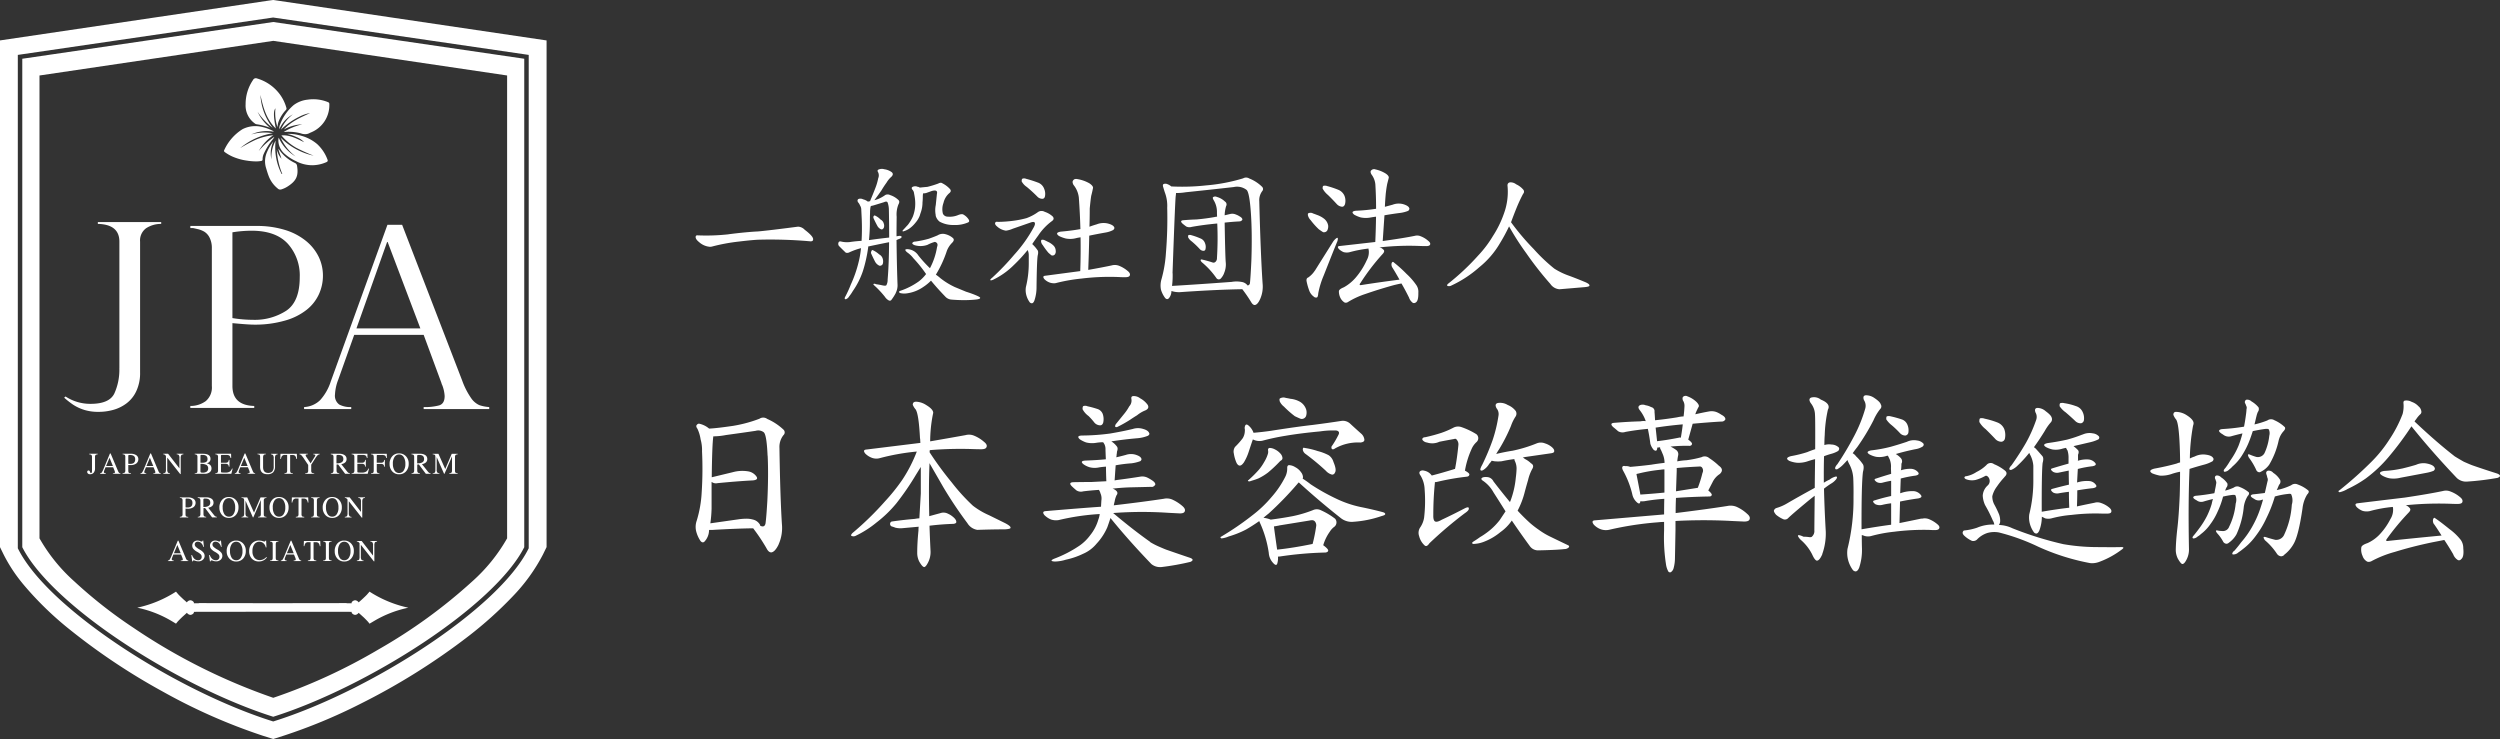 <svg xmlns="http://www.w3.org/2000/svg" width="503.142" height="148.735" viewBox="0 0 503.142 148.735">
  <rect x="0" y="0" width="503.142" height="148.735" fill="#333333" stroke="none"/>
  <g id="logo_white" transform="translate(-260 -660)">
    <path id="mark" d="M-444.814-10264.926a115.283,115.283,0,0,1-20.2-8.917,127.963,127.963,0,0,1-18.725-12.5,65.7,65.7,0,0,1-9.484-9.284l-.005-.013a31.277,31.277,0,0,1-3.769-5.771l-.723-1.474v-101.979l53.99-8,.656-.093.2-.027.148-.021,55.01,8.145v101.965l-.716,1.467-.007.015a35.989,35.989,0,0,1-6.143,8.49l-.06.073h-.007a78.467,78.467,0,0,1-8.652,7.78,132.964,132.964,0,0,1-21.972,13.767,108.736,108.736,0,0,1-15.37,6.372l-2.083.662Zm-49.321-137.024v99.291l.048.094c3.064,6.136,11.04,13.254,20.666,19.651s20.9,12.034,30.555,15.072l.048.015.081.025.136-.04c9.667-3.038,20.944-8.68,30.576-15.072s17.608-13.516,20.666-19.651l.019-.033.028-.061v-38.316h0v-60.975l-51.424-7.524-.041.006h-.019Zm21.207,118.285c-9.511-6.3-17.378-13.38-20.307-19.211v-98.3l50.505-7.395,50.519,7.395v98.3c-2.929,5.831-10.791,12.9-20.309,19.211s-20.685,11.907-30.211,14.917C-452.247-10271.758-463.409-10277.346-472.927-10283.665Zm-16.844-114.141v93.149a34.265,34.265,0,0,0,7.015,8.673,93.206,93.206,0,0,0,11.88,9.323,119.828,119.828,0,0,0,28.155,14.1,112.856,112.856,0,0,0,21.186-9.739,105.624,105.624,0,0,0,18.861-13.687,34.266,34.266,0,0,0,7.015-8.673v-93.149l-47.062-6.968Zm77.253,114.141.156.238Zm-10.844-3.828c-.041-.055-.074-.1-.115-.147a.526.526,0,0,0-.053-.068c-.028-.04-.062-.076-.088-.109s-.041-.046-.062-.074-.06-.067-.094-.1a.635.635,0,0,1-.067-.074c-.035-.039-.074-.073-.11-.114-.02-.021-.041-.04-.06-.062-.055-.053-.108-.116-.17-.168-.019-.021-.034-.034-.053-.056a1.214,1.214,0,0,0-.129-.129l-.074-.073c-.041-.041-.081-.074-.122-.115s-.055-.048-.081-.075-.088-.073-.129-.114c-.026-.021-.046-.048-.074-.066-.053-.049-.1-.1-.156-.144-.012-.014-.034-.026-.048-.041-.067-.066-.141-.126-.209-.189a.531.531,0,0,0-.1-.087,1.5,1.5,0,0,0-.122-.108c-.019-.02-.067-.061-.067-.061a.923.923,0,0,1-.7.419.924.924,0,0,1-.7-.427v-.188l-15.877-.021-15.877.021v.188a.914.914,0,0,1-.7.427.93.93,0,0,1-.7-.427c-.019.021-.046.04-.067.061-.041.04-.081.076-.122.109a1.267,1.267,0,0,1-.094.087c-.074.07-.143.13-.21.191-.014.012-.034.025-.048.038-.053.048-.1.1-.156.144-.026.02-.046.048-.074.067-.048.041-.088.073-.127.113s-.055.048-.081.076-.081.081-.122.114l-.074.074c-.041.048-.088.089-.129.13-.021.021-.034.032-.055.055-.06.053-.115.114-.168.167l-.062.063c-.041.041-.074.074-.108.114a.572.572,0,0,0-.067.075,1.1,1.1,0,0,0-.1.1c-.019.027-.041.048-.06.073-.028.041-.062.077-.088.11a.39.39,0,0,1-.055.066c-.041.056-.081.1-.115.149,0,.007-.012.021-.012.021l-.507-.306c-.007-.006-.021-.02-.028-.02-.053-.033-.108-.06-.161-.095s-.076-.046-.117-.067c-.019-.015-.046-.027-.067-.04a22.38,22.38,0,0,0-6.926-2.693,23.546,23.546,0,0,0,7.807-3.233c.041.056.081.116.127.17.014.02.035.033.048.054s.062.075.1.114c.019.021.034.042.053.062.034.04.069.074.1.115a.327.327,0,0,0,.053.061c.041.041.081.088.122.129a.346.346,0,0,1,.048.046c.06.062.115.117.175.176.014.015.021.021.035.034.053.048.1.1.155.151a.48.48,0,0,1,.06.053c.041.04.088.089.136.129.02.021.041.04.06.06.048.042.1.09.148.135a.282.282,0,0,0,.048.049c.23.2.467.412.711.63a.917.917,0,0,1,.7-.427.917.917,0,0,1,.711.419v.19h.933a.459.459,0,0,1,.182-.041l14.76.021,14.761-.021a.459.459,0,0,1,.182.041h.933v-.19a.949.949,0,0,1,.711-.419.927.927,0,0,1,.7.427c.244-.218.488-.427.711-.63a.379.379,0,0,1,.048-.049c.048-.039.1-.087.149-.135.019-.02.041-.038.06-.06.048-.04.088-.089.136-.129a.48.48,0,0,0,.06-.053c.055-.049.11-.1.156-.151a.3.3,0,0,0,.034-.034c.062-.059.122-.114.177-.176a.331.331,0,0,0,.048-.046c.041-.041.081-.088.122-.129a.527.527,0,0,1,.053-.061c.034-.041.067-.075.1-.115.019-.02.034-.041.053-.062.028-.039.062-.073.1-.114a.512.512,0,0,0,.048-.054c.041-.054.087-.114.127-.17l.014.009a23.6,23.6,0,0,0,7.807,3.231,22.336,22.336,0,0,0-6.928,2.693c-.019.015-.046.026-.067.04-.041.021-.074.048-.115.067-.055.035-.108.062-.163.095-.007.007-.019.02-.027.02-.17.095-.338.2-.507.3C-423.349-10287.479-423.363-10287.486-423.363-10287.493Zm-6.447-13.077a2.091,2.091,0,0,1-.541-1.508l-.007-.007a2.274,2.274,0,0,1,.521-1.518,1.74,1.74,0,0,1,1.4-.6,1.84,1.84,0,0,1,1.367.567,2.093,2.093,0,0,1,.562,1.537,2.186,2.186,0,0,1-.529,1.507,1.787,1.787,0,0,1-1.393.6A1.787,1.787,0,0,1-429.81-10300.57Zm.467-2.922a2.343,2.343,0,0,0-.345,1.386,2.409,2.409,0,0,0,.332,1.353,1.052,1.052,0,0,0,.933.508,1.052,1.052,0,0,0,.893-.473,2.293,2.293,0,0,0,.352-1.359,2.421,2.421,0,0,0-.345-1.386,1.061,1.061,0,0,0-.921-.508A1.082,1.082,0,0,0-429.343-10303.492Zm-22.208,2.922a2.084,2.084,0,0,1-.541-1.508l-.007-.007a2.266,2.266,0,0,1,.521-1.518,1.741,1.741,0,0,1,1.4-.6,1.843,1.843,0,0,1,1.367.567,2.1,2.1,0,0,1,.56,1.537,2.185,2.185,0,0,1-.527,1.507,1.788,1.788,0,0,1-1.395.6A1.78,1.78,0,0,1-451.551-10300.57Zm.467-2.922a2.341,2.341,0,0,0-.352,1.386h.007a2.424,2.424,0,0,0,.331,1.353,1.052,1.052,0,0,0,.933.508,1.05,1.05,0,0,0,.893-.473,2.243,2.243,0,0,0,.352-1.359,2.421,2.421,0,0,0-.345-1.386,1.05,1.05,0,0,0-.919-.508A1.08,1.08,0,0,0-451.084-10303.492Zm4.045,2.922a2.136,2.136,0,0,1-.534-1.528,2.183,2.183,0,0,1,.541-1.5,1.858,1.858,0,0,1,1.455-.609,2.474,2.474,0,0,1,.663.094,2.933,2.933,0,0,0,.378.1.233.233,0,0,0,.256-.189h.122l.062,1.373h-.136a1.488,1.488,0,0,0-.46-.832,1.217,1.217,0,0,0-.826-.31,1.214,1.214,0,0,0-1.008.5,2.239,2.239,0,0,0-.385,1.395,1.941,1.941,0,0,0,.412,1.346,1.357,1.357,0,0,0,1.055.459,1.769,1.769,0,0,0,1.333-.635v.006l.1.11a1.957,1.957,0,0,1-.675.574,1.943,1.943,0,0,1-.907.215A1.9,1.9,0,0,1-447.039-10300.57Zm-7.752.452a1.473,1.473,0,0,0-.359-.1c-.115,0-.175.066-.182.2h-.136l-.175-1.278.012.014h.136c.263.7.677,1.042,1.23,1.042a.7.7,0,0,0,.507-.189.665.665,0,0,0,.2-.509.683.683,0,0,0-.2-.5,3.492,3.492,0,0,0-.716-.5,2.669,2.669,0,0,1-.792-.629,1.046,1.046,0,0,1-.189-.588,1.034,1.034,0,0,1,.285-.753,1.074,1.074,0,0,1,.8-.3,1.257,1.257,0,0,1,.467.1,1.187,1.187,0,0,0,.338.1.192.192,0,0,0,.136-.055.234.234,0,0,0,.06-.149h.122l.136,1.278h-.136a1.489,1.489,0,0,0-.364-.716.978.978,0,0,0-.739-.331.632.632,0,0,0-.431.147.532.532,0,0,0-.177.42.677.677,0,0,0,.244.493,3.973,3.973,0,0,0,.7.5,2.658,2.658,0,0,1,.845.676,1.043,1.043,0,0,1,.2.623,1.021,1.021,0,0,1-.345.771,1.245,1.245,0,0,1-.9.325A1.67,1.67,0,0,1-454.791-10300.118Zm-3.573,0a1.489,1.489,0,0,0-.357-.1c-.115,0-.177.066-.184.2h-.134l-.177-1.278.014.014h.136c.263.7.675,1.042,1.23,1.042a.7.7,0,0,0,.507-.189.671.671,0,0,0,.2-.509.69.69,0,0,0-.2-.5,3.567,3.567,0,0,0-.718-.5,2.655,2.655,0,0,1-.79-.629,1.049,1.049,0,0,1-.191-.588,1.041,1.041,0,0,1,.285-.753,1.075,1.075,0,0,1,.806-.3,1.257,1.257,0,0,1,.467.1,1.155,1.155,0,0,0,.338.1.188.188,0,0,0,.134-.055.227.227,0,0,0,.062-.149h.122l.134,1.278h-.134a1.492,1.492,0,0,0-.366-.716.974.974,0,0,0-.737-.331.634.634,0,0,0-.433.147.537.537,0,0,0-.175.42.681.681,0,0,0,.242.493,3.928,3.928,0,0,0,.7.5,2.7,2.7,0,0,1,.845.676,1.055,1.055,0,0,1,.2.623,1.021,1.021,0,0,1-.345.771,1.251,1.251,0,0,1-.9.325A1.687,1.687,0,0,1-458.364-10300.118Zm35.882.09-2.613-3.329v2.4a1.037,1.037,0,0,0,.122.6.541.541,0,0,0,.426.164v.114H-425.9v-.114c.263-.02.419-.095.467-.215a1.412,1.412,0,0,0,.074-.548v-2.713a1.045,1.045,0,0,0-.256-.266.484.484,0,0,0-.237-.067h-.048v-.114h.974l2.281,2.94v-2.062a.915.915,0,0,0-.143-.628.578.578,0,0,0-.4-.136v-.114h1.352v.114c-.237.021-.385.088-.447.2a1.242,1.242,0,0,0-.094.554v3.221Zm-18.713-.048v-.115a.445.445,0,0,0,.38-.236,5.546,5.546,0,0,0,.364-.771l1.237-2.977.014-.006h.122l1.467,3.476a1.267,1.267,0,0,0,.237.413.463.463,0,0,0,.271.095v.114h-1.508v-.114a.7.7,0,0,0,.332-.048.2.2,0,0,0,.08-.182,1.271,1.271,0,0,0-.115-.386l-.242-.588h-1.536l-.292.729a.719.719,0,0,0-.027.115.662.662,0,0,0-.014.1c0,.174.129.263.392.263v.115Zm1.218-1.576h1.367l-.677-1.664Zm-23.947,1.576v-.115a.44.44,0,0,0,.378-.236,5.326,5.326,0,0,0,.366-.771l1.237-2.977.014-.006h.122l1.467,3.476a1.267,1.267,0,0,0,.237.413.458.458,0,0,0,.271.095v.114h-1.508v-.114a.693.693,0,0,0,.331-.048.2.2,0,0,0,.081-.182,1.271,1.271,0,0,0-.115-.386l-.244-.588h-1.535l-.292.729a.712.712,0,0,0-.026.115.657.657,0,0,0-.014.1c0,.174.129.263.393.263v.115Zm1.211-1.576h1.367l-.677-1.664Zm26.958,1.568v-.114l.148-.02a.411.411,0,0,0,.311-.145.861.861,0,0,0,.081-.459v-3.062h-.412a.729.729,0,0,0-.624.222,1.3,1.3,0,0,0-.209.581h-.136l.041-1.033h3.288l.041,1.041h-.136a1.135,1.135,0,0,0-.276-.656.824.824,0,0,0-.543-.149h-.433v3.112a.676.676,0,0,0,.1.426.378.378,0,0,0,.278.123l.175.02v.114Zm3.078-.007v-.107h-.007l.007-.007v.007a.6.6,0,0,0,.433-.115.709.709,0,0,0,.108-.459v-2.713a.6.6,0,0,0-.1-.386.62.62,0,0,0-.44-.136v-.114h1.692v.114c-.244.008-.392.061-.454.156a.769.769,0,0,0-.088.412v2.666c0,.236.041.392.129.459a.673.673,0,0,0,.414.108v.114Zm-10.7,0v-.107h-.007l.007-.007v.007a.6.6,0,0,0,.433-.115.709.709,0,0,0,.108-.459v-2.713a.6.6,0,0,0-.1-.386.614.614,0,0,0-.44-.136v-.114h1.692v.114c-.244.008-.393.061-.453.156a.753.753,0,0,0-.088.412v2.666c0,.236.041.392.129.459a.667.667,0,0,0,.412.108v.114Zm6.785-2.99v.008Zm4.363-6.262a2.1,2.1,0,0,1-.541-1.511l-.007,0a2.267,2.267,0,0,1,.522-1.518,1.741,1.741,0,0,1,1.4-.6,1.836,1.836,0,0,1,1.367.567,2.086,2.086,0,0,1,.562,1.536,2.191,2.191,0,0,1-.529,1.509,1.792,1.792,0,0,1-1.393.595A1.8,1.8,0,0,1-432.232-10309.343Zm.461-2.924a2.34,2.34,0,0,0-.352,1.387h.005a2.426,2.426,0,0,0,.332,1.353,1.056,1.056,0,0,0,.933.508,1.046,1.046,0,0,0,.893-.474,2.242,2.242,0,0,0,.352-1.36,2.432,2.432,0,0,0-.345-1.387,1.052,1.052,0,0,0-.919-.506A1.08,1.08,0,0,0-431.771-10312.267Zm-11.169,2.924a2.088,2.088,0,0,1-.541-1.511l-.007,0a2.268,2.268,0,0,1,.521-1.518,1.741,1.741,0,0,1,1.4-.6,1.839,1.839,0,0,1,1.367.567,2.092,2.092,0,0,1,.56,1.536,2.19,2.19,0,0,1-.527,1.509,1.791,1.791,0,0,1-1.393.595A1.793,1.793,0,0,1-442.94-10309.343Zm.467-2.924a2.34,2.34,0,0,0-.352,1.387h.007a2.426,2.426,0,0,0,.331,1.353,1.061,1.061,0,0,0,.933.508,1.052,1.052,0,0,0,.895-.474,2.255,2.255,0,0,0,.352-1.36,2.431,2.431,0,0,0-.346-1.387,1.052,1.052,0,0,0-.919-.506A1.08,1.08,0,0,0-442.473-10312.267Zm-10.552,2.924a2.088,2.088,0,0,1-.541-1.511l-.007,0a2.266,2.266,0,0,1,.52-1.518,1.744,1.744,0,0,1,1.4-.6,1.833,1.833,0,0,1,1.367.567,2.086,2.086,0,0,1,.562,1.536,2.2,2.2,0,0,1-.527,1.509,1.793,1.793,0,0,1-1.395.595A1.789,1.789,0,0,1-453.025-10309.343Zm.467-2.924a2.34,2.34,0,0,0-.352,1.387h.007a2.426,2.426,0,0,0,.331,1.353,1.056,1.056,0,0,0,.933.508,1.047,1.047,0,0,0,.893-.474,2.243,2.243,0,0,0,.352-1.36,2.431,2.431,0,0,0-.345-1.387,1.052,1.052,0,0,0-.919-.506A1.08,1.08,0,0,0-452.558-10312.267Zm27.647,3.456-2.611-3.327v2.4a1.061,1.061,0,0,0,.122.6.559.559,0,0,0,.426.163v.114h-1.354v-.114c.265-.021.421-.1.467-.218a1.385,1.385,0,0,0,.081-.548v-2.714a1.044,1.044,0,0,0-.256-.264.456.456,0,0,0-.237-.068h-.048v-.114h.974l2.273,2.932v-2.054a.932.932,0,0,0-.141-.629.577.577,0,0,0-.407-.135v-.114h1.352v.114q-.355.031-.445.2a1.214,1.214,0,0,0-.1.553v3.221Zm-13.273-.052v-.118l.148-.018a.434.434,0,0,0,.311-.142.878.878,0,0,0,.081-.462v-3.064h-.412a.722.722,0,0,0-.622.224,1.285,1.285,0,0,0-.21.581h-.134l.041-1.034h3.286l.041,1.042h-.134a1.126,1.126,0,0,0-.278-.656.827.827,0,0,0-.541-.149h-.433v3.111a.678.678,0,0,0,.094.426.381.381,0,0,0,.278.124l.177.018v.118Zm-23.344,0v-.118a.784.784,0,0,0,.445-.142.715.715,0,0,0,.1-.473v-2.617a.636.636,0,0,0-.115-.46.857.857,0,0,0-.428-.116v-.107h1.61a1.925,1.925,0,0,1,1.158.3.955.955,0,0,1,.4.792,1.1,1.1,0,0,1-.385.845,1.851,1.851,0,0,1-1.237.338,2.893,2.893,0,0,1-.407-.019v1.095c0,.251.041.408.122.467a.767.767,0,0,0,.426.1v.118Zm1.2-3.756c-.034.02-.048.088-.048.2v1.534a3.105,3.105,0,0,0,.385.021c.67,0,1-.3,1-.922s-.366-.872-1.1-.872A.428.428,0,0,0-460.332-10312.618Zm25.232,3.746v-.108h-.007l.007-.006v.006a.609.609,0,0,0,.433-.113.712.712,0,0,0,.108-.461v-2.712a.6.6,0,0,0-.1-.387.63.63,0,0,0-.44-.135v-.114h1.692v.114c-.244.009-.392.063-.454.156a.772.772,0,0,0-.087.413v2.664c0,.237.039.394.127.461a.667.667,0,0,0,.414.107v.114Zm-10.681,0v-.114a.683.683,0,0,0,.44-.128.681.681,0,0,0,.108-.44v-2.814l-1.515,3.5h-.081l-1.488-3.359v2.481a1.025,1.025,0,0,0,.122.61.522.522,0,0,0,.426.147v.115h-1.352v-.1a.633.633,0,0,0,.4-.134c.1-.08.136-.291.136-.628v-2.477c0-.25-.041-.406-.122-.467a.791.791,0,0,0-.419-.1v-.114h1.156l1.367,3.07,1.312-3.07h1.2v.114a.691.691,0,0,0-.426.129.6.6,0,0,0-.122.44v2.713c0,.209.041.353.129.412a.763.763,0,0,0,.414.107v.114Zm-9.262,0-1.407-1.879-.324.013v1.184a.7.7,0,0,0,.1.415.611.611,0,0,0,.44.153v.114h-1.692v-.108h-.012l.012-.006v.006a.613.613,0,0,0,.426-.148.734.734,0,0,0,.108-.466v-2.617a.772.772,0,0,0-.08-.406.436.436,0,0,0-.318-.149l-.143-.021v-.114h1.685a1.871,1.871,0,0,1,1.1.277.908.908,0,0,1,.393.784.891.891,0,0,1-.278.685,1.522,1.522,0,0,1-.792.337l1.177,1.488a1.256,1.256,0,0,0,.23.237.732.732,0,0,0,.325.107v.114Zm-1.69-3.733a.23.23,0,0,0-.062.185v1.453h.074c.873,0,1.313-.29,1.313-.867s-.332-.824-1-.824h-.074A.431.431,0,0,0-456.732-10312.605Zm17.71.744v.008Zm-22.5-.927v.009Zm42.746-5.337a2.086,2.086,0,0,1-.541-1.509l-.005,0a2.264,2.264,0,0,1,.52-1.517,1.739,1.739,0,0,1,1.4-.6,1.837,1.837,0,0,1,1.367.568,2.089,2.089,0,0,1,.562,1.536,2.2,2.2,0,0,1-.529,1.509,1.791,1.791,0,0,1-1.393.595A1.794,1.794,0,0,1-418.777-10318.125Zm.468-2.922a2.332,2.332,0,0,0-.352,1.387h.005a2.431,2.431,0,0,0,.332,1.353,1.055,1.055,0,0,0,.933.508,1.051,1.051,0,0,0,.893-.474,2.245,2.245,0,0,0,.352-1.36,2.433,2.433,0,0,0-.345-1.387,1.053,1.053,0,0,0-.921-.508A1.077,1.077,0,0,0-418.308-10321.047Zm-61.722,3.35a.439.439,0,0,1-.148-.312.322.322,0,0,1,.074-.217.239.239,0,0,1,.189-.086.233.233,0,0,1,.156.046.269.269,0,0,1,.1.116c.026.059.053.134.087.222s.074.142.143.142c.141,0,.216-.147.216-.433v-2.76a.7.7,0,0,0-.1-.439.615.615,0,0,0-.447-.128v-.116l.007-.014h1.692v.116a.713.713,0,0,0-.433.136.6.6,0,0,0-.108.432v2.225a1.343,1.343,0,0,1-.265.9.9.9,0,0,1-.716.312A.609.609,0,0,1-480.031-10317.7Zm34.655-1.395V-10321c0-.237-.034-.388-.108-.453a.739.739,0,0,0-.433-.116v-.108h1.692v.116c-.237,0-.393.061-.453.161a.89.89,0,0,0-.1.46v1.934c0,.786.338,1.185,1.022,1.185a1.115,1.115,0,0,0,.811-.284,1.43,1.43,0,0,0,.3-1.042v-1.6a1.006,1.006,0,0,0-.134-.649.6.6,0,0,0-.414-.161v-.116h1.354v.116a.658.658,0,0,0-.421.161,1.1,1.1,0,0,0-.12.642v1.57a1.709,1.709,0,0,1-.385,1.253,1.583,1.583,0,0,1-1.151.37C-444.888-10317.564-445.376-10318.07-445.376-10319.092Zm-16.078,1.508-2.611-3.328v2.395a1.052,1.052,0,0,0,.122.6.539.539,0,0,0,.426.162v.115h-1.354v-.115c.265-.02.421-.095.467-.215a1.416,1.416,0,0,0,.074-.55v-2.711a1.036,1.036,0,0,0-.256-.265.475.475,0,0,0-.237-.067h-.048v-.116h.974l2.28,2.94v-2.062a.916.916,0,0,0-.141-.627.569.569,0,0,0-.407-.136v-.116h1.352v.116c-.237.021-.385.089-.445.2a1.229,1.229,0,0,0-.1.557v3.218Zm25.158-.048v-.113a.713.713,0,0,0,.479-.129.7.7,0,0,0,.115-.487v-1.063l-.783-1.162a5.047,5.047,0,0,0-.636-.838.666.666,0,0,0-.325-.122v-.116l.007-.014h1.658v.116a.749.749,0,0,0-.332.048.146.146,0,0,0-.1.142.467.467,0,0,0,.035.143,1.1,1.1,0,0,0,.094.175l.873,1.3.845-1.354a.513.513,0,0,0,.1-.241c0-.128-.136-.2-.407-.21v-.115h1.285v.115a.617.617,0,0,0-.426.188,3.021,3.021,0,0,0-.426.563l-.852,1.325v1.164a.59.59,0,0,0,.134.465.827.827,0,0,0,.467.1v.113Zm-14.173,0v-.113a.442.442,0,0,0,.378-.237,5.243,5.243,0,0,0,.366-.772l1.237-2.976.014-.006h.122l1.467,3.476a1.244,1.244,0,0,0,.237.413.465.465,0,0,0,.27.095v.115h-1.508v-.115a.709.709,0,0,0,.331-.047.2.2,0,0,0,.081-.183,1.272,1.272,0,0,0-.115-.387l-.244-.588h-1.535l-.292.73a.779.779,0,0,0-.027.114.732.732,0,0,0-.014.1c0,.175.129.265.392.265v.113Zm1.218-1.575h1.367l-.677-1.664Zm-20.206,1.575v-.113a.441.441,0,0,0,.378-.237,5.235,5.235,0,0,0,.366-.772l1.237-2.976.014-.006h.122l1.467,3.476a1.245,1.245,0,0,0,.237.413.465.465,0,0,0,.27.095v.115h-1.508v-.115a.709.709,0,0,0,.331-.047.2.2,0,0,0,.081-.183,1.275,1.275,0,0,0-.115-.387l-.244-.588h-1.534l-.292.73a.613.613,0,0,0-.026.114.716.716,0,0,0-.014.1c0,.175.129.265.393.265v.113Zm1.211-1.575h1.367l-.677-1.664Zm-9.336,1.575v-.113a.446.446,0,0,0,.38-.237,5.469,5.469,0,0,0,.364-.772l1.237-2.976.014-.006h.122l1.467,3.476a1.244,1.244,0,0,0,.237.413.47.47,0,0,0,.27.095v.115H-475v-.115a.7.7,0,0,0,.331-.047.2.2,0,0,0,.081-.183,1.274,1.274,0,0,0-.115-.387l-.242-.588h-1.536l-.292.73a.787.787,0,0,0-.026.114.723.723,0,0,0-.014.1c0,.175.129.265.392.265v.113Zm1.211-1.575H-475l-.675-1.664Zm53.32,1.569h-.007v-.115a.815.815,0,0,0,.392-.082c.1-.052.156-.216.156-.485v-2.619c0-.271-.048-.44-.134-.507a.675.675,0,0,0-.407-.107v-.115h3.173v.851h-.136a.709.709,0,0,0-.23-.5,1.4,1.4,0,0,0-.682-.114h-.772c-.087,0-.141.013-.168.045a.227.227,0,0,0-.041.158v1.359h.811a.82.82,0,0,0,.507-.115.749.749,0,0,0,.182-.454h.136v1.373h-.136a.666.666,0,0,0-.189-.458.828.828,0,0,0-.453-.11h-.852v1.313c0,.243.046.4.142.465a.679.679,0,0,0,.4.1v.115Zm-17.426,0v-.115l.148-.02a.424.424,0,0,0,.311-.143.87.87,0,0,0,.081-.461v-3.062h-.412a.72.72,0,0,0-.622.223,1.26,1.26,0,0,0-.21.582h-.136l.041-1.035h3.288l.041,1.041h-.136a1.137,1.137,0,0,0-.276-.656.819.819,0,0,0-.543-.147h-.431v3.111a.689.689,0,0,0,.094.427.392.392,0,0,0,.278.121l.177.02v.115Zm-18.055,0v-.115a.693.693,0,0,0,.419-.1q.122-.089.122-.465v-2.665a.612.612,0,0,0-.122-.453.63.63,0,0,0-.426-.115l.007-.007v-.116h1.637c1.022,0,1.534.338,1.534,1.023a.868.868,0,0,1-.8.884c.663.143,1,.489,1,1.036a.929.929,0,0,1-.393.8,1.542,1.542,0,0,1-.953.291Zm1.149-.526a.293.293,0,0,0,.069.229.577.577,0,0,0,.331.055,1.352,1.352,0,0,0,.9-.226.8.8,0,0,0,.251-.621.78.78,0,0,0-.325-.689,2.313,2.313,0,0,0-1.225-.223Zm.048-3.242a.179.179,0,0,0-.048.148v1.382h.4a1.276,1.276,0,0,0,.792-.188.671.671,0,0,0,.23-.548c0-.556-.338-.834-1.022-.834h-.163A.312.312,0,0,0-457.335-10321.406Zm50.031,3.763v-.116a.691.691,0,0,0,.44-.127.691.691,0,0,0,.108-.442v-2.812l-1.515,3.5h-.081l-1.489-3.362v2.481a1.019,1.019,0,0,0,.122.609.516.516,0,0,0,.426.149v.115h-1.352v-.1a.659.659,0,0,0,.407-.134c.094-.081.134-.293.134-.631v-2.476c0-.249-.041-.406-.122-.467a.775.775,0,0,0-.419-.1v-.116h1.156l1.367,3.071,1.313-3.071h1.2v.116a.658.658,0,0,0-.426.129.593.593,0,0,0-.122.438v2.714c0,.209.041.351.129.411a.755.755,0,0,0,.412.108v.116Zm-4.715,0-1.407-1.88-.324.012v1.183a.689.689,0,0,0,.1.414.6.6,0,0,0,.44.155v.116H-414.9v-.109h-.014l.014-.007v.007a.619.619,0,0,0,.426-.148.743.743,0,0,0,.108-.468v-2.616a.755.755,0,0,0-.081-.406.425.425,0,0,0-.316-.148l-.143-.021v-.116h1.685a1.871,1.871,0,0,1,1.1.277.908.908,0,0,1,.393.787.878.878,0,0,1-.278.681,1.539,1.539,0,0,1-.792.34l1.177,1.486a1.2,1.2,0,0,0,.23.237.731.731,0,0,0,.325.108v.116Zm-1.69-3.743a.236.236,0,0,0-.062.186v1.452h.081c.873,0,1.312-.29,1.312-.863s-.331-.826-.994-.826h-.081A.45.45,0,0,0-413.708-10321.387Zm-14.551,3.743-1.407-1.88-.325.012v1.183a.689.689,0,0,0,.1.414.593.593,0,0,0,.44.155v.116h-1.69v-.109h-.014l.014-.007v.007a.623.623,0,0,0,.426-.148.793.793,0,0,0,.108-.468v-2.616a.755.755,0,0,0-.081-.406.432.432,0,0,0-.318-.148l-.141-.021v-.116h1.685a1.869,1.869,0,0,1,1.094.277.9.9,0,0,1,.392.787.871.871,0,0,1-.278.681,1.531,1.531,0,0,1-.79.34l1.177,1.486a1.149,1.149,0,0,0,.23.237.722.722,0,0,0,.323.108v.116Zm-1.692-3.743a.235.235,0,0,0-.06.186v1.452h.074c.872,0,1.312-.29,1.312-.863s-.332-.826-1-.826h-.074A.454.454,0,0,0-429.951-10321.387Zm-43.105,3.743v-.116a.829.829,0,0,0,.447-.142.726.726,0,0,0,.1-.475v-2.617a.633.633,0,0,0-.115-.459.839.839,0,0,0-.426-.116v-.108h1.611a1.916,1.916,0,0,1,1.156.3.961.961,0,0,1,.4.793,1.1,1.1,0,0,1-.385.844,1.84,1.84,0,0,1-1.239.34,2.479,2.479,0,0,1-.4-.021v1.1q0,.378.122.468a.767.767,0,0,0,.426.1v.116Zm1.2-3.748c-.034.021-.046.087-.046.2v1.534a3.105,3.105,0,0,0,.385.021c.67,0,1-.307,1-.923s-.364-.87-1.1-.87A.448.448,0,0,0-471.86-10321.392Zm44.9,3.741v-.115l.007.013a.657.657,0,0,0,.414-.121.668.668,0,0,0,.127-.5v-2.663c0-.21-.041-.348-.134-.414a.81.81,0,0,0-.414-.114v-.116h3.173l.019.854h-.134a.718.718,0,0,0-.271-.508,1.272,1.272,0,0,0-.622-.107h-.833a.19.19,0,0,0-.148.047.329.329,0,0,0-.041.2v1.318h.907a.709.709,0,0,0,.493-.123.773.773,0,0,0,.177-.454h.134v1.374h-.134a.658.658,0,0,0-.184-.452.957.957,0,0,0-.541-.122h-.845v1.569a.181.181,0,0,0,.034.122c.019.033.1.054.223.061s.251.015.366.015h.249a1.545,1.545,0,0,0,.907-.205,1.3,1.3,0,0,0,.433-.6h.136l-.265,1.043Zm-27.444,0v-.115l.014.013a.651.651,0,0,0,.412-.121.659.659,0,0,0,.129-.5v-2.663a.5.5,0,0,0-.136-.414.777.777,0,0,0-.412-.114v-.116h3.172l.021.854h-.136a.712.712,0,0,0-.27-.508,1.264,1.264,0,0,0-.622-.107h-.831a.222.222,0,0,0-.156.047.316.316,0,0,0-.041.2v1.318h.905a.711.711,0,0,0,.495-.123.762.762,0,0,0,.175-.454h.136v1.374h-.136a.65.65,0,0,0-.182-.452.961.961,0,0,0-.541-.122h-.845v1.569a.172.172,0,0,0,.034.122c.02.033.094.054.223.061s.251.015.366.015h.249a1.548,1.548,0,0,0,.907-.205,1.32,1.32,0,0,0,.433-.6h.134l-.263,1.043Zm13.089-2.983v.006Zm-31.733-.935v.008Zm-7.78-8.956a8.728,8.728,0,0,1-2.164-1.014,16.782,16.782,0,0,1-1.826-1.428l.278-.236a9.045,9.045,0,0,0,5.045,1.48q3.755,0,4.77-2.068a11.572,11.572,0,0,0,1.015-5.121h.007v-25.456q0-3.46-4.336-3.571v-.374h12.751v.374a5.485,5.485,0,0,0-3.03.871,3.028,3.028,0,0,0-1.218,2.7v26.308a8.563,8.563,0,0,1-.758,3.768,6.461,6.461,0,0,1-1.989,2.483,7.914,7.914,0,0,1-2.671,1.306,10.981,10.981,0,0,1-2.922.393A9.506,9.506,0,0,1-480.83-10330.524Zm68.366-.148v-.4a11,11,0,0,0,3.126-.345q1.1-.346,1.094-1.89a7.1,7.1,0,0,0-.52-2.264.694.694,0,0,1-.108-.3l-3.592-9.726h-13.984l-3.207,9a9.314,9.314,0,0,0-.656,2.965,2.194,2.194,0,0,0,.852,2.049,4.739,4.739,0,0,0,2.415.508v.4h-9.49v-.4a4.977,4.977,0,0,0,3.247-1.408,10.23,10.23,0,0,0,2.123-3.739l11.406-31.537h2.956l12.1,31.386a15.068,15.068,0,0,0,1.812,3.533,3.968,3.968,0,0,0,1.63,1.378,7.747,7.747,0,0,0,1.989.388v.4Zm-13.524-16.241h12.861l-6.583-17.386h-.108Zm-33.437,16.017v-.4a5.193,5.193,0,0,0,3.111-.982,3.593,3.593,0,0,0,1.218-3.043v-27.7a4.6,4.6,0,0,0-.44-2.116,2.94,2.94,0,0,0-1.029-1.2,4.558,4.558,0,0,0-1.319-.536c-.486-.114-.819-.189-1-.223h-.548l.007-.008v-.419h13.245a19.069,19.069,0,0,1,5.859.818,12.373,12.373,0,0,1,4.222,2.24,9.51,9.51,0,0,1,2.523,3.193,8.721,8.721,0,0,1,.838,3.741,8.982,8.982,0,0,1-.783,3.69,8.536,8.536,0,0,1-2.456,3.16,12.373,12.373,0,0,1-4.391,2.2,21.638,21.638,0,0,1-6.251.818c-.75,0-2.19-.1-4.335-.3v12.638c0,2.605,1.46,3.943,4.389,4.031v.4Zm8.47-35.344h.005v17.259a25.863,25.863,0,0,0,4.169.35,11.684,11.684,0,0,0,6.649-1.827q2.729-1.824,2.726-6.777a9.544,9.544,0,0,0-2.4-6.705c-1.6-1.743-4.025-2.624-7.28-2.624A23.964,23.964,0,0,0-450.955-10366.241Zm34.155-1.515h.007Zm-25-7.273a5.9,5.9,0,0,1-1.854-2.524c-.2-.52-.357-1.054-.52-1.595a4.591,4.591,0,0,1,.23-3.362,7.868,7.868,0,0,1,1.218-1.984,5.429,5.429,0,0,0-.373,3.58,6.917,6.917,0,0,1,.845-3.787,11.67,11.67,0,0,0,1.158,6.634c.026.055.048.11.175.076a14.8,14.8,0,0,1-1.1-4.884,4.925,4.925,0,0,0,.926,1.827c-.163-.7-.5-1.341-.61-2.056a8.042,8.042,0,0,0,3.362,2.92.7.7,0,0,1,.392.55c.338,2.034-.141,3.063-1.968,4.213a5.021,5.021,0,0,1-1.151.528.851.851,0,0,1-.267.047A.722.722,0,0,1-441.8-10375.029Zm3.734-5.5a9.272,9.272,0,0,1-2.326-1.467,3.6,3.6,0,0,1-1.313-2.946c.007-.1.034-.2.062-.36a8.341,8.341,0,0,0,3.4,3.788,9.791,9.791,0,0,1-3-3.776,13.406,13.406,0,0,0,6.635,3.621,36.485,36.485,0,0,1-3.5-1.583,10.762,10.762,0,0,1-2.989-2.5c1.725-.127,3.131.686,4.586,1.376a4.368,4.368,0,0,0-1.575-1.044,8.819,8.819,0,0,0-1.84-.627,7.992,7.992,0,0,1,2.456.277,8.359,8.359,0,0,1,3.571,1.77,8.042,8.042,0,0,1,2.077,3.121c.129.3-.014.426-.27.535a7.134,7.134,0,0,1-2.807.6A7.035,7.035,0,0,1-438.069-10380.524Zm-9.734-.112a11.1,11.1,0,0,1-3.247-.893,8.562,8.562,0,0,1-1.388-.812c-.156-.109-.283-.225-.168-.447a9.683,9.683,0,0,1,3.667-4.2,5.665,5.665,0,0,1,3.916-.467,8.98,8.98,0,0,1,2.151.773.375.375,0,0,1,.223.188v.007a7.576,7.576,0,0,0-4.545.563,9.343,9.343,0,0,1,4.356-.252,13.453,13.453,0,0,0-6.548,2.985,32.145,32.145,0,0,1,3.147-1.693,12.683,12.683,0,0,1,3.516-.9,9.806,9.806,0,0,0-2.942,3.182,15.232,15.232,0,0,1,3.152-2.856,2.688,2.688,0,0,1-.467.664,14.074,14.074,0,0,0-1.671,2.767,2.609,2.609,0,0,0-.237,1.087c.007.239-.1.306-.311.346a5.778,5.778,0,0,1-1.018.084A12.913,12.913,0,0,1-447.8-10380.637Zm5.086-3.891.021-.008c-.011.013-.021.026-.034.04A.292.292,0,0,0-442.717-10384.527Zm5.636-1.595a9.344,9.344,0,0,0-3.343-.318,1.883,1.883,0,0,0-.216.013l.007,0a12.172,12.172,0,0,1,3.72-1.545,8.3,8.3,0,0,0-3.693,1.042c1.434-1.611,3.37-2.422,5.27-3.308a7.267,7.267,0,0,0-2.084.7,14.789,14.789,0,0,0-1.975,1.152,14.353,14.353,0,0,0-1.8,1.479,7.708,7.708,0,0,1,2.408-3.07,6,6,0,0,0-2.719,2.979,1.752,1.752,0,0,1,.143-.948,9.53,9.53,0,0,1,2.731-3.9,5.664,5.664,0,0,1,2.8-1.089,7.763,7.763,0,0,1,4.078.486.4.4,0,0,1,.3.453,5.908,5.908,0,0,1-3.626,5.623c-.134.059-.278.113-.4.183a1.785,1.785,0,0,1-.824.2h-.012A2.479,2.479,0,0,1-437.081-10386.122Zm-8.247-7.855a11.818,11.818,0,0,0,2.477,6.719,13.167,13.167,0,0,1-3.044-3.24,9.165,9.165,0,0,0,2.53,3.227,12.4,12.4,0,0,0-2.747-.718.815.815,0,0,1-.392-.2,4.415,4.415,0,0,1-1.8-3.824,8.59,8.59,0,0,1,1.494-4.884.625.625,0,0,1,.792-.312,8.8,8.8,0,0,1,4.619,3.222,8.383,8.383,0,0,1,1.3,2.691.415.415,0,0,1-.108.453,6.96,6.96,0,0,0-1.5,2.424,4.666,4.666,0,0,0-.175,1v.01a8.759,8.759,0,0,1-.414-3.79c-.431.543-.4,1.727.076,4.066C-444.17-10389.033-444.78-10391.487-445.328-10393.978Z" transform="translate(757.72 11072.999)" fill="#fff"/>
    <path id="type" d="M195.759-9667.986a4.232,4.232,0,0,1-.46-1.4,35.538,35.538,0,0,1-.389-6.839v-1.729a10.779,10.779,0,0,0-1.179.068,64.938,64.938,0,0,0-9.889,1.512,3.125,3.125,0,0,1-1.681-.109,3.649,3.649,0,0,1-1.39-.921c-.428-.562-.33-.858.289-.88l13.851-1.183c0-1.1.012-2.147.039-3.126l-.027-.013a37.813,37.813,0,0,0-4,.482,3.455,3.455,0,0,1-.778,0,.435.435,0,0,0-.042.181c-.1.416-.389.357-.888-.181a2.962,2.962,0,0,1-.712-1.432,18.56,18.56,0,0,0-1.818-4.678c-.213-.39-.262-.673-.142-.842.071-.149.262-.182.57-.11a2.048,2.048,0,0,1,.962.151c1.211-.1,2.63-.239,4.25-.442.9-.149,1.8-.27,2.679-.37a4.682,4.682,0,0,0-.431-1.91c-.1-.25-.2-.489-.321-.736a.619.619,0,0,1-.139-.443.3.3,0,0,0-.289,0,.411.411,0,0,0-.291.039,1.264,1.264,0,0,1-.069.4c-.1.269-.313.276-.641.039a3.239,3.239,0,0,1-.68-1.251c-.12-.98-.289-1.969-.5-2.979q-2.43.227-4.531.619a1.747,1.747,0,0,1-1.461-.149c-.33-.291-.668-.58-1-.842-.55-.538-.443-.817.318-.849,1.833-.149,3.562-.25,5.18-.291a3.166,3.166,0,0,1,1.072-.04,7.45,7.45,0,0,0-1.209-2.209c-.382-.489-.34-.839.108-1.032a1.47,1.47,0,0,1,1.069.044,3.324,3.324,0,0,1,1.111.369.835.835,0,0,1,.68.957c.049.491.081,1.062.11,1.69,1.451-.146,2.938-.34,4.46-.59a6.805,6.805,0,0,1,1.282-.181c.1-.739.147-1.407.179-2.017a1.965,1.965,0,0,0-.321-1.211c-.12-.392-.078-.65.11-.771a.768.768,0,0,1,.82-.039,5.233,5.233,0,0,1,1.823,1.14c.4.421.548.739.428.96a4.855,4.855,0,0,0-.321.628,5.325,5.325,0,0,0-.36.881c.949-.22,1.9-.421,2.86-.589a2.817,2.817,0,0,1,1.5.181,5,5,0,0,1,.859.479c.621.318.891.648.82.991a.844.844,0,0,1-.82.4c-1.759.1-3.68.25-5.75.44l-.888,3.2c.548.392.8.692.751.881-.022.2-.174.32-.433.371a29.794,29.794,0,0,0-3.89.147,6.962,6.962,0,0,1,1.111.663,1.042,1.042,0,0,1,.431,1.1,10.933,10.933,0,0,0-.181,1.209,13,13,0,0,1,1.82-.221,21.03,21.03,0,0,0,3.071-.621,1.363,1.363,0,0,1,1.532.181,13.051,13.051,0,0,1,1.96,1.549c.739.521.8,1.072.176,1.659a4.021,4.021,0,0,0-1.458,1.651l-.859,1.661c.48.39.71.69.71.881-.051.218-.21.328-.5.328-2.549.049-4.778.149-6.709.291-.051,1.1-.068,2.119-.068,3.049q6.5-.807,10.418-1.429a3.173,3.173,0,0,1,1.791.148,7.748,7.748,0,0,1,2.18,1.432c.5.419.651.81.46,1.18-.142.269-.521.389-1.14.372l-2.39-.11a105.014,105.014,0,0,0-11.35,0v1.84l-.11,5.776a7.714,7.714,0,0,1-.289,1.952,1.362,1.362,0,0,1-.543.739.435.435,0,0,1-.164.032A.42.42,0,0,1,195.759-9667.986Zm-1.519-20.479a30.912,30.912,0,0,0-4.5.771,1.582,1.582,0,0,0-.394.109c.142.71.382,1.94.712,3.683l.071.438c1.549-.1,3.159-.23,4.849-.4v-4.671A4.891,4.891,0,0,0,194.24-9688.465Zm7.6-.632c-1.642.071-3.11.172-4.389.291v.59q-.077,2.206-.142,4.081v.01q2.07-.33,4.389-.7a22.99,22.99,0,0,0,.932-2.982,1.033,1.033,0,0,0-.039-1.03.549.549,0,0,0-.553-.273C201.979-9689.108,201.913-9689.1,201.842-9689.1Zm-8.632-7.839v.01l.291,2.721c1.311-.149,2.757-.379,4.35-.7a.64.64,0,0,1,.428,0c.171-.959.3-1.85.391-2.688Q195.742-9697.34,193.21-9696.936Zm39.712,28.68a6.046,6.046,0,0,1-.962-1.986,5.689,5.689,0,0,1-.139-2.283,40.929,40.929,0,0,0,1.211-10.381c.017-1.219.007-2.447-.042-3.678a6.792,6.792,0,0,0-.79-2.979,6.289,6.289,0,0,1-.389-.85c-.24.27-.492.538-.751.808a5.3,5.3,0,0,1-1.28,1.032c-.328.1-.48,0-.431-.332a1.957,1.957,0,0,1,.431-.658,60.512,60.512,0,0,0,3.32-5.562,28.664,28.664,0,0,0,2.28-5.591,2.072,2.072,0,0,0-.25-1.767c-.21-.592-.091-.91.36-.964a2.942,2.942,0,0,1,1.752.553c.756.509,1.189.939,1.277,1.287a.721.721,0,0,1-.11.923,9.942,9.942,0,0,0-1.358,2.28,43.686,43.686,0,0,1-3.252,5.37c-.33.421-.641.829-.93,1.248a2.238,2.238,0,0,1,.68.621,10.026,10.026,0,0,1,1.28,1.471c.289.32.321.868.11,1.658q-.316,2.323-.289,11.562c2.138-.37,4.13-.681,5.958-.921v-4.311a14.65,14.65,0,0,0-1.859.333,2.1,2.1,0,0,1-1.321-.154c-.548-.416-.587-.678-.137-.769,1.018-.32,2.129-.621,3.318-.878v-3.062a17.376,17.376,0,0,0-1.708.37,1.633,1.633,0,0,1-1.182-.11c-.521-.369-.58-.6-.181-.7.952-.318,1.972-.636,3.071-.959-.02-.619-.039-1.008-.039-1.177a4,4,0,0,0-.25-1.732c-.12-.25-.24-.489-.362-.739a.937.937,0,0,0-.357.068,4.628,4.628,0,0,1-2.031.152,5.03,5.03,0,0,1-1.319-.482c-.592-.367-.492-.639.318-.81a27.894,27.894,0,0,0,4-.739c1.121-.317,2.19-.65,3.21-.99a3.276,3.276,0,0,1,2.07-.26,1.991,1.991,0,0,1,1.253.621c.117.191.066.39-.142.588a3.9,3.9,0,0,1-1.529.55c-1.331.27-2.633.593-3.89.962a4.109,4.109,0,0,1,1.028.839.95.95,0,0,1,.11,1.108,11.059,11.059,0,0,1-.071,1.212.177.177,0,0,0-.039.112,6,6,0,0,1,2.111-.291,1.967,1.967,0,0,1,1.36.7c.24.32.071.538-.5.658a24.323,24.323,0,0,0-3,.592l-.11,2.98a.513.513,0,0,1,.176-.068,7,7,0,0,1,2.571-.372,2.014,2.014,0,0,1,1.431.81c.24.318.049.539-.57.658-1.14.152-2.361.362-3.641.624l-.11,4.336c1.811-.367,3.3-.678,4.46-.918l.02.049a2.306,2.306,0,0,1,1.36.042,6.06,6.06,0,0,1,1.749,1.03c.4.317.541.609.391.881-.091.22-.382.327-.861.327-.36,0-.741-.01-1.14-.041a47.562,47.562,0,0,0-7.068.372,28.422,28.422,0,0,0-4.681.881,2.478,2.478,0,0,1-1.282-.042,4.892,4.892,0,0,0-.538-.179c0,.861.01,1.791.039,2.8a11.163,11.163,0,0,1-.568,3.79c-.208.492-.453.736-.727.736A.8.8,0,0,1,232.922-9668.256Zm-141.191-1.219q-4.606-4.781-8.24-9.27c-.22.689-.431,1.309-.639,1.879a11.617,11.617,0,0,1-2.18,3.31,7.136,7.136,0,0,1-2.711,2.021,15.175,15.175,0,0,1-3.46,1.18,7.766,7.766,0,0,1-2.209.369c-.812-.049-.871-.23-.181-.548a24.076,24.076,0,0,0,5.251-2.721,9.153,9.153,0,0,0,2.041-2.019,8.878,8.878,0,0,0,1.639-3.132,4.978,4.978,0,0,0,.289-1.141,46.959,46.959,0,0,0-8.24,1.211,3.25,3.25,0,0,1-1.571-.109,4.157,4.157,0,0,1-1.319-.881c-.4-.509-.308-.778.291-.811,3.951-.34,7.648-.641,11.1-.881.017-.437.049-.858.069-1.25a2.548,2.548,0,0,0-.181-1.438,2.168,2.168,0,0,0-.318-.7c-1.121.073-2.163.171-3.142.291a1.679,1.679,0,0,1-1.36-.179c-.36-.3-.678-.582-.959-.852-.5-.519-.379-.78.36-.81,1.262-.02,2.471-.039,3.641-.039.949-.052,1.94-.1,2.96-.151q-.073-1.77-.071-2.938a13.211,13.211,0,0,0-1.39.151,4.072,4.072,0,0,1-1.96-.044,4.206,4.206,0,0,1-1.179-.587c-.551-.44-.421-.692.389-.742,1.429-.051,2.8-.127,4.11-.259-.049-1.128-.071-1.791-.071-1.992a2.23,2.23,0,0,0-.179-.959,3.341,3.341,0,0,0-.291-.477,8.575,8.575,0,0,0-1.358.107,5,5,0,0,1-2.07-.068,5.789,5.789,0,0,1-1.253-.619c-.548-.492-.4-.751.431-.773a44.568,44.568,0,0,0,5.64-.4c1.59-.271,3.122-.57,4.57-.92a3.44,3.44,0,0,1,2.109,0c.67.188,1.062.47,1.182.81.12.172.051.35-.223.551a7.242,7.242,0,0,1-2.207.509c-1.762.151-3.491.359-5.18.631a3.813,3.813,0,0,1,1.069.96c.24.252.262.608.071,1.1a3.65,3.65,0,0,1-.071.587,2.261,2.261,0,0,1-.071.554c.67-.149,1.311-.313,1.93-.482a3.193,3.193,0,0,1,1.96-.039c.641.2,1.02.44,1.14.738.1.172.039.362-.181.554a7.727,7.727,0,0,1-1.789.438,28.418,28.418,0,0,0-3.181.4q-.1,1.395-.21,3.049a5.8,5.8,0,0,1,.609-.11c1.571-.2,3.093-.421,4.57-.658a2.364,2.364,0,0,1,1.461.221,7.457,7.457,0,0,1,.822.477c.548.343.788.663.707.959-.257.323-.519.463-.778.4l-4.531.107c-1.189.052-2.28.132-3.281.259a1.685,1.685,0,0,1,.861.554.567.567,0,0,1-.039.738,4.656,4.656,0,0,0-.389,1.248c-.071.271-.132.541-.181.813,4.189-.489,7.538-.933,10.068-1.321a2.816,2.816,0,0,1,1.681.149,8.251,8.251,0,0,1,2.07,1.323c.482.416.619.8.431,1.138-.139.25-.5.362-1.072.33l-2.138-.109a78.758,78.758,0,0,0-11.169.039q4.063,3.42,7.46,5.811l-.049.01a14.38,14.38,0,0,0,1.678.881c.78.338,1.338.58,1.678.7,1.4.489,2.941,1.018,4.6,1.578.4.119.619.281.641.481a.888.888,0,0,1-.462.37,51.157,51.157,0,0,1-5.708,1.029,3.051,3.051,0,0,1-.4.024A2.733,2.733,0,0,1,91.731-9669.475Zm-46.7-.46a3.829,3.829,0,0,1-.431-1.84c0-1.25.081-2.74.25-4.45a6.921,6.921,0,0,1,.039-.769l-3.318.3a4.2,4.2,0,0,1-1.39-.112,7.211,7.211,0,0,0-.751-.257.545.545,0,0,1-.289-.551.464.464,0,0,1,.428-.44c1.519-.22,3.051-.389,4.57-.519a6.284,6.284,0,0,1,.891-.11l.291-5v-5.341l-.962,1.551A54.125,54.125,0,0,1,40.4-9681.7a24.339,24.339,0,0,1-4,3.861,20.372,20.372,0,0,1-4.14,2.649.963.963,0,0,1-.82.071c-.237-.052-.2-.253.113-.593a60.921,60.921,0,0,0,6.569-6.4,38.4,38.4,0,0,0,3.46-4.309,28.986,28.986,0,0,0,2.931-5.7,44.748,44.748,0,0,0-7.423,1.318,2.542,2.542,0,0,1-1.568-.041,3.67,3.67,0,0,1-1.36-.85c-.428-.511-.35-.8.25-.839l10.819-1.331c-.017-.32-.039-.6-.039-.839l-.032-.02c-.169-3.311-.46-5.28-.888-5.89a3.21,3.21,0,0,1-.57-.92c0-.421.23-.621.68-.621a4.016,4.016,0,0,1,2,.658c.952.572,1.434,1.091,1.434,1.583l-.113.548a28.673,28.673,0,0,0-.5,5.191q4.276-.737,7.1-1.25a2.681,2.681,0,0,1,1.637.068,7.046,7.046,0,0,1,2.111,1.29c.5.4.661.761.46,1.11-.12.252-.46.372-1.028.372s-1.182-.013-1.823-.039a74.473,74.473,0,0,0-8.529.218,2.318,2.318,0,0,0-.039.44,67.227,67.227,0,0,0,4.46,6.07,38.862,38.862,0,0,0,4.25,4.671,15.473,15.473,0,0,0,3.252,1.918l3.208,1.58c.81.421,1.179.739,1.111.959.02.152-.343.25-1.111.3-1.708,0-3.57.041-5.571.107a2.866,2.866,0,0,1-2-1.358,82.313,82.313,0,0,1-4.852-7.249c-1.238-2.16-2.168-3.761-2.777-4.82v.262q-.18,4.481-.042,10.408c.69-.19,1.422-.389,2.18-.592a1.942,1.942,0,0,1,1.61.11,3.722,3.722,0,0,1,.861.523c.57.438.829.839.79,1.177-.022.171-.22.281-.57.33-1.571.049-3.181.169-4.822.372q.077,2.455.213,5.189a4.6,4.6,0,0,1-.5,2.212c-.308.606-.57.92-.79.92C45.751-9668.895,45.433-9669.244,45.031-9669.935Zm71.069.089a3.213,3.213,0,0,1-.749-1.879,22.075,22.075,0,0,0-1.781-6.07c-.049-.118-.1-.23-.139-.331-.91.642-1.791,1.2-2.64,1.691a18.829,18.829,0,0,1-3.5,1.4,5.123,5.123,0,0,1-1.461.4c-.259-.152-.269-.272-.039-.372a57.943,57.943,0,0,0,6.418-4.406,24.012,24.012,0,0,0,3.682-3.531,18.939,18.939,0,0,0,2.777-4.091,3.734,3.734,0,0,0,.394-1.8c0-.34.12-.53.357-.551a2.482,2.482,0,0,1,1.25.4,3.24,3.24,0,0,1,1.179,1.03,1.766,1.766,0,0,1,.389.988.871.871,0,0,1-.066.3,16.494,16.494,0,0,1,1.61,1.138,41.088,41.088,0,0,0,5.18,2.909,21.627,21.627,0,0,0,4.818,1.649c1.593.32,3.08.66,4.46,1.032.4.1.58.247.541.44-.02.12-.272.249-.749.369a21.788,21.788,0,0,1-5.6,1.141,3.525,3.525,0,0,1-2.53-.7q-4.353-3.423-8.5-7.21a.63.63,0,0,0-.25.257l-.02.012a66.662,66.662,0,0,1-5.779,5.96c-.379.3-.739.593-1.072.881a5.423,5.423,0,0,1,1.461.37c1.549-.2,3.022-.431,4.429-.7a24.667,24.667,0,0,0,4.074-1.211,1.834,1.834,0,0,1,1.637.042,13.9,13.9,0,0,1,2.821,1.688,1.122,1.122,0,0,1-.11,1.581,3.574,3.574,0,0,0-.959,1.03,9.059,9.059,0,0,0-1.321,2.721c.67.489,1,.849,1,1.068-.017.221-.2.351-.538.4a72.417,72.417,0,0,0-9.251.81.486.486,0,0,0-.318.044,3.838,3.838,0,0,1-.142,1.358c-.056.184-.147.276-.269.276Q116.537-9669.308,116.1-9669.846Zm7.421-8.388c-1.95.32-3.991.648-6.1.988v.013c-.362.068-.7.137-1.03.179.088.78.311,2.339.641,4.671q3.208-.334,7.139-1.143a30.33,30.33,0,0,0,.71-3.5,1.213,1.213,0,0,0-.25-1.03.72.72,0,0,0-.609-.247A2.14,2.14,0,0,0,123.521-9678.233Zm174.8,7.69a3.9,3.9,0,0,1-.428-1.872c.02-1.11.117-2.439.291-4.008.22-1.791.379-4.062.5-6.812.049-1.539.071-3.151.071-4.822a11.858,11.858,0,0,0-1.791.481,6.214,6.214,0,0,1-2.28.3,9.045,9.045,0,0,1-1.5-.443q-1-.583.362-.959c1.642-.3,3.149-.639,4.529-1.03a3.271,3.271,0,0,1,.683-.218v-.012c0-1.05-.022-2.148-.071-3.269-.12-3.02-.362-4.8-.712-5.342a3.482,3.482,0,0,1-.57-.959c0-.437.22-.639.68-.592a4.024,4.024,0,0,1,2,.663c.93.59,1.39,1.128,1.39,1.619a1.551,1.551,0,0,1-.11.509,39.462,39.462,0,0,0-.641,6.59,5.424,5.424,0,0,1,.962-.4,3.771,3.771,0,0,1,2.29-.372c.761.1,1.24.32,1.429.66.142.172.11.392-.11.658a7.055,7.055,0,0,1-1.747.7c-1,.27-1.962.551-2.892.85v.149q-.286,6.437-.11,15.9a4.4,4.4,0,0,1-.47,2.17c-.311.619-.59.92-.859.92C299.022-9669.5,298.721-9669.854,298.32-9670.543Zm-17.748.858a45.11,45.11,0,0,1-10.349-3.278,41.907,41.907,0,0,0-7.92-2.873,5.151,5.151,0,0,0-2.361.113,5.048,5.048,0,0,0-1.96,1.208,1.093,1.093,0,0,1-1.111.37,5.683,5.683,0,0,1-1.61-1.1c-.22-.247-.3-.46-.25-.629.068-.249.191-.369.36-.369a11.428,11.428,0,0,0,2.53-.551,8.09,8.09,0,0,1,3.46-.631,1.86,1.86,0,0,0-.289-.808c-.122-.291-.308-.712-.57-1.25-.191-.421-.521-1.04-1-1.882a5.187,5.187,0,0,1-.46-1.879,2.971,2.971,0,0,1,.962-2.021,1.224,1.224,0,0,0,.11-1.77c-.22-.223-.421-.271-.612-.151a8.839,8.839,0,0,1-1.859.771,3.415,3.415,0,0,1-2-.149c-.208-.12-.308-.239-.289-.369a.359.359,0,0,1,.36-.221,5.6,5.6,0,0,0,2.07-.851,7.646,7.646,0,0,0,2-1.4,1.1,1.1,0,0,1,1.529-.178,8.8,8.8,0,0,1,2.141,1.247c.519.392.5.852-.071,1.363l.01.02a15.692,15.692,0,0,0-1.5,1.879,5.2,5.2,0,0,0-.93,1.95,3.548,3.548,0,0,0,.36,1.578,20.441,20.441,0,0,1,1,2.063,3.746,3.746,0,0,1,.22,1.51,1.388,1.388,0,0,1-.252.631,6.648,6.648,0,0,1,2.711.658,68.715,68.715,0,0,0,10.249,3.2,39.6,39.6,0,0,0,6.64.59c2.5.029,4.15.029,4.962,0,.639-.02.661.169.039.59a17.347,17.347,0,0,1-4.321,2.358,4.147,4.147,0,0,1-1.5.3A3.3,3.3,0,0,1,280.571-9669.685Zm55.838-.289a2,2,0,0,1-.93-1.14,3.043,3.043,0,0,1-.25-1.69c.02-.318.44-.619,1.25-.891a7.771,7.771,0,0,0,2.39-1.688,13.354,13.354,0,0,0,2.209-3.132,3.518,3.518,0,0,0,.541-2.168c-.022-.151-.039-.252-.039-.291a26.237,26.237,0,0,0-4.641.839,3.058,3.058,0,0,1-1.429-.039,3.563,3.563,0,0,1-1.211-.771c-.379-.47-.311-.719.22-.771q5.145-.627,9.459-1.141c3.259-.489,5.83-.927,7.71-1.331a2.362,2.362,0,0,1,1.5.113,6.4,6.4,0,0,1,1.933,1.14c.428.341.57.69.428,1.03-.1.218-.418.328-.959.328-.47,0-1-.01-1.571-.039a66.284,66.284,0,0,0-8.85.3,1.786,1.786,0,0,1,.78.548c.262.252.179.58-.25.991a48.853,48.853,0,0,0-4.321,5.219c-.117.171-.171.291-.139.372.071.07.24.088.5.039q5.461-.584,10.641-1.069-.778-1.248-1.5-2.28h-.02a1.218,1.218,0,0,1-.181-.991c.12-.32.269-.379.46-.179.673.44,1.62,1.17,2.863,2.17a11.525,11.525,0,0,1,2.249,2.168,2.825,2.825,0,0,1,.5,1.664c.12,1.177-.02,1.906-.431,2.207a.536.536,0,0,1-.641.181,2.274,2.274,0,0,1-.959-1.179c-.619-1.062-1.209-2.012-1.789-2.873-.592.12-1.419.279-2.459.482-2.672.558-5.163,1.2-7.5,1.921a22.214,22.214,0,0,0-4.778,1.908,1.4,1.4,0,0,1-.477.1A.812.812,0,0,1,336.41-9669.974Zm-110.769-.19c-.289-.071-.59-.489-.93-1.25a9.485,9.485,0,0,0-2.141-2.8,2.71,2.71,0,0,1-.71-.878c-.069-.3.3-.26,1.111.109a8.383,8.383,0,0,1,1.04.071c.328.049.551.029.639-.071a1.494,1.494,0,0,0,.5-1.289c.022-2.552.051-4.869.071-6.961-.57.44-1.17.92-1.789,1.441-1.862,1.549-3.029,2.557-3.531,3.049a.9.9,0,0,1-.959.259,6.161,6.161,0,0,1-1.5-.92c-.313-.369-.45-.648-.431-.839a.807.807,0,0,1,.538-.521,9.175,9.175,0,0,0,2.111-.92c1.759-1.027,3.621-2.067,5.571-3.129.02-2.21.049-4.131.069-5.782-.5.12-.962.262-1.39.4a5.66,5.66,0,0,1-2.29.327,5.748,5.748,0,0,1-1.5-.369c-.69-.392-.58-.709.321-.959a24.463,24.463,0,0,0,3.279-.812c.521-.218,1.062-.418,1.6-.59q.029-6.209-.039-6.919a3.854,3.854,0,0,0-.861-2.361c-.36-.558-.328-.93.071-1.1a2.182,2.182,0,0,1,1.96.4c1.38.563,1.862,1.24,1.431,2.019a26.562,26.562,0,0,0-.641,5.113c-.049.639-.071,1.31-.071,2.019a3.049,3.049,0,0,1,1.429-.107,2.18,2.18,0,0,1,1.461.587c.142.2.11.431-.108.7a5.468,5.468,0,0,1-1.282.553,15.932,15.932,0,0,0-1.568.509c-.051,1.739-.059,3.519-.042,5.339a7.826,7.826,0,0,1,1.14-.619,3.232,3.232,0,0,1,1.253-.621c.289-.029.328.132.137.479a3.608,3.608,0,0,1-1.108.961c-.453.291-.92.619-1.39.991q.1,4.228.357,8.607a12.253,12.253,0,0,1-.707,4.561l.01.032c-.372.858-.732,1.289-1.086,1.289Zm92.641-1.331a12.684,12.684,0,0,0-2.432-2.76c-.448-.609-.369-.819.252-.619.587.2,1.2.367,1.818.521a1.75,1.75,0,0,0,1.823-1.113,16.625,16.625,0,0,0,1.5-5.96,2.924,2.924,0,0,0-.113-2.061c-.049-.12-.25-.159-.609-.107a14.989,14.989,0,0,0-2.679.519.169.169,0,0,0-.042.11,26.909,26.909,0,0,1-1.681,4.271,18.291,18.291,0,0,1-2.038,3.421,12.726,12.726,0,0,1-2.708,2.8,10.491,10.491,0,0,1-.893.66,1.411,1.411,0,0,1-.959.4c-.24.029-.311-.091-.21-.328a.79.79,0,0,1,.36-.4c.47-.539.942-1.118,1.39-1.728a18.445,18.445,0,0,0,2.393-3.462,19.85,19.85,0,0,0,1.429-3.281c.208-.609.4-1.229.57-1.84a2.137,2.137,0,0,0-.431.11,1.508,1.508,0,0,1-1.36-.26c-.47-.25-.7-.46-.678-.629.069-.169.269-.271.607-.291.712-.068,1.451-.159,2.212-.257.071-.252.13-.492.181-.744l.36-1.578a.968.968,0,0,0-.042-.81,3.218,3.218,0,0,0-.181-.661c-.1-.369.012-.6.323-.7a1.2,1.2,0,0,1,1.069.438,4.338,4.338,0,0,1,1.39,1.444.9.9,0,0,1-.22.959q-.18.4-.36.839a1.276,1.276,0,0,0-.11.223,12.112,12.112,0,0,0,2.89-.964,1.269,1.269,0,0,1,1.36-.149,6.86,6.86,0,0,1,2.112,1.211c.169.2.078.47-.252.811a6.8,6.8,0,0,0-.93,2.8q-.782,5.344-1.749,7.061a7.244,7.244,0,0,1-1.96,2.278l.029.012a.953.953,0,0,1-.621.272A1.129,1.129,0,0,1,318.282-9671.5Zm-304.023-1.167a37.07,37.07,0,0,0-2.679-4.013c-2.359.032-5.089.142-8.211.328H2.731a.767.767,0,0,0-.039.262,3.394,3.394,0,0,1-.79,1.95q-.437.583-.93,0a6.275,6.275,0,0,1-.891-2.058,3.782,3.782,0,0,1,.139-2.021,23.519,23.519,0,0,0,1-5.7,73.17,73.17,0,0,0,.069-8.24A8.036,8.036,0,0,0,1-9694.584a7.564,7.564,0,0,0-.639-2.129c-.223-.3-.272-.531-.181-.7.188-.27.4-.37.641-.289a4.479,4.479,0,0,1,1.889.959c.9-.029,2.51-.21,4.82-.548a27.1,27.1,0,0,0,5.319-1.434,1.354,1.354,0,0,1,1.571.044,11.4,11.4,0,0,1,3.281,2.168.755.755,0,0,1-.042,1.11,3.821,3.821,0,0,0-.79,2.54q.15,9.971.5,15.38a8.1,8.1,0,0,1-.683,4.078l.032-.039q-.752,1.545-1.5,1.62Q14.681-9671.825,14.259-9672.662Zm-2.76-5.781a2.17,2.17,0,0,1,1.461,1.069.645.645,0,0,1,.039.181c.592.289.952.13,1.072-.482q.18-1.365.362-4.489.253-5.219.066-9.131h-.017q-.18-4.225-.78-4.71a1.806,1.806,0,0,0-1.61-.289c-1.811.271-3.812.551-6,.852a13.224,13.224,0,0,1-2.53.26c-.169,1.179-.269,3.929-.318,8.237l4.25-1.027a7.246,7.246,0,0,1,3.139-.151,2.514,2.514,0,0,1,1.639,1.071c.259.421.012.661-.749.739q-2.958.146-7.1.55a1.408,1.408,0,0,1-1.211-.262v5.371a25.448,25.448,0,0,1-.25,2.979l5.681-.81a11.62,11.62,0,0,1,1.541-.12A4.6,4.6,0,0,1,11.5-9678.443Zm156.373,5.328c-1.14-1.551-2.341-3.249-3.609-5.118a9.21,9.21,0,0,1-2.283,2.319,11.8,11.8,0,0,1-3.428,1.989,6.3,6.3,0,0,1-2.041.4c-.33-.1-.313-.27.069-.51.431-.269.871-.56,1.321-.888a10.644,10.644,0,0,0,1.03-.663,13.06,13.06,0,0,0,2.89-2.729l1.179-1.771c-.781-1.248-1.59-2.521-2.43-3.832a6.8,6.8,0,0,0-2.209-2.388c-.22-.169-.269-.32-.181-.44.191-.221.619-.3,1.28-.221a1.527,1.527,0,0,1,1.111.852c1.189,1.549,2.3,2.929,3.32,4.162a.487.487,0,0,1,.071-.154,17.986,17.986,0,0,0,1.108-4.778c.069-.541.12-1.05.139-1.51a3.483,3.483,0,0,0-.36-1.879,1.509,1.509,0,0,1-.069-.33c-.81.1-1.671.247-2.571.438a6.759,6.759,0,0,1-1.461,0l-.538-.107a4.445,4.445,0,0,1-.5.629,3.66,3.66,0,0,1-1.277,1.292c-.362.146-.521.056-.5-.262a3.568,3.568,0,0,1,.36-.811,46.793,46.793,0,0,0,2.109-5,28.562,28.562,0,0,0,1.182-4.93,1.8,1.8,0,0,0-.389-1.468c-.313-.593-.23-.942.247-1.069a2.91,2.91,0,0,1,2,.4,3.82,3.82,0,0,1,1.61,1.211,1.066,1.066,0,0,1,0,1.067,8.5,8.5,0,0,0-.962,1.952,33.454,33.454,0,0,1-2.359,4.639c-.21.321-.418.648-.609.989,1.121-.27,2.219-.49,3.318-.658a28.025,28.025,0,0,0,4.822-1.471,2.216,2.216,0,0,1,1.681,0,3.977,3.977,0,0,1,.959.44c.639.421.94.8.891,1.14.017.2-.171.328-.573.4l-5.138.741a2.339,2.339,0,0,0-.612.151h-.017a.979.979,0,0,1,.428.257,4.971,4.971,0,0,1,1.248.881c.482.27.553.658.223,1.182a8.792,8.792,0,0,0-.82,2.207c-.22.741-.431,1.5-.641,2.28a16.957,16.957,0,0,1-1.461,3.863c.93,1.008,1.8,1.857,2.611,2.579a19.553,19.553,0,0,0,1.681,1.287,14.685,14.685,0,0,0,2.43,1.434q1.6.778,3.359,1.62c.289.117.36.278.21.477a1.27,1.27,0,0,1-.891.333c-.981.117-2.75.208-5.322.259A2.02,2.02,0,0,1,167.872-9673.115Zm-21.152-.109a3.749,3.749,0,0,1-1.111-1.879,1.962,1.962,0,0,1,.252-1.8,4.809,4.809,0,0,0,.751-1.911,29.383,29.383,0,0,0,.108-5.669,5.777,5.777,0,0,0-.82-2.8c-.291-.389-.311-.687-.071-.891a.865.865,0,0,1,.751-.107,2.389,2.389,0,0,1,1.571.988c1.329-.34,2.8-.761,4.389-1.248a.639.639,0,0,1,.291-.07c.289-1.451.509-3.039.678-4.781a1.41,1.41,0,0,0-.389-1.177c-.071-.122-.24-.151-.5-.071-.949.169-1.928.351-2.929.549a3.435,3.435,0,0,1-2.5.151,1.333,1.333,0,0,1-.932-.551c-.049-.32.149-.489.609-.521a32.762,32.762,0,0,0,3.252-.881,17.2,17.2,0,0,0,2.388-1.03,2.032,2.032,0,0,1,1.642-.11,14.544,14.544,0,0,1,3,1.432,1.042,1.042,0,0,1,0,1.58,4.064,4.064,0,0,0-1,1.429,17.686,17.686,0,0,0-1.319,4.312c.59.32.891.582.891.771-.022.25-.181.389-.46.44a48.366,48.366,0,0,0-5.933,1.027,1.752,1.752,0,0,1-.526.071l-.022.02v.149a63.705,63.705,0,0,0-.318,6.481c-.022.641.078,1.062.318,1.25.262.169.729.059,1.39-.33,1.671-.778,3.22-1.562,4.681-2.322.57-.267.822-.218.751.154,0,.218-.272.509-.822.876a81.394,81.394,0,0,0-7.1,6.033q-.371.555-.683.556A.415.415,0,0,1,146.72-9673.225Zm160.742-.7a8.067,8.067,0,0,0-1.253-1.769c-.36-.473-.3-.642.181-.521a4.235,4.235,0,0,0,.78.081,1.324,1.324,0,0,0,1.458-.852,13.423,13.423,0,0,0,1.321-4.668,2.361,2.361,0,0,0-.039-1.62c-.051-.12-.272-.161-.68-.112a15.462,15.462,0,0,0-1.823.332A17.32,17.32,0,0,1,306.3-9680a12.63,12.63,0,0,1-1.431,2.472,8.631,8.631,0,0,1-1.928,2.019,3.065,3.065,0,0,1-.641.481,1.441,1.441,0,0,1-.82.4c-.21-.032-.269-.13-.181-.333a1.628,1.628,0,0,1,.252-.328c.36-.437.69-.871,1-1.292a16.46,16.46,0,0,0,1.637-2.607,15.8,15.8,0,0,0,.932-2.391,9.716,9.716,0,0,1,.25-.991c-.639.151-1.28.323-1.93.521a1.513,1.513,0,0,1-1.36-.26c-.48-.252-.7-.45-.678-.619.069-.171.269-.271.609-.3,1.121-.1,2.329-.271,3.638-.509a4.693,4.693,0,0,0,.142-.7c.1-.44.171-.829.22-1.18a.841.841,0,0,0-.042-.592,2.227,2.227,0,0,0-.179-.478c-.071-.32.02-.53.289-.618a1.133,1.133,0,0,1,.93.366,4.578,4.578,0,0,1,1.253,1.212.872.872,0,0,1-.181.849,4.341,4.341,0,0,0-.252.621,10.123,10.123,0,0,0,1.752-.621,1.087,1.087,0,0,1,1.179-.107,6.273,6.273,0,0,1,1.82,1.069c.12.22.049.472-.21.738a5.609,5.609,0,0,0-.79,2.17,17.21,17.21,0,0,1-1.461,5.522,5.18,5.18,0,0,1-1.568,1.73l.02-.011a.765.765,0,0,1-.487.206A.847.847,0,0,1,307.463-9673.925Zm-38.1-1.918a5.3,5.3,0,0,1-.82-1.69,4.778,4.778,0,0,1-.139-1.95,28.028,28.028,0,0,0,.82-7.211v-2.578a5.659,5.659,0,0,0-.57-2.062,4.478,4.478,0,0,1-.25-.521,23.886,23.886,0,0,1-2.29,2.5,3.855,3.855,0,0,1-1.319.92c-.313.049-.443-.052-.394-.3a1.638,1.638,0,0,1,.433-.619c1.138-1.622,2.119-3.139,2.929-4.561a27.856,27.856,0,0,0,2.041-4.6,1.767,1.767,0,0,0-.142-1.471c-.208-.561-.088-.871.362-.92a2.572,2.572,0,0,1,1.681.661c.707.519,1.118.939,1.209,1.289a.92.92,0,0,1-.139.92,9.746,9.746,0,0,0-1.25,1.771q-1.141,1.846-2.18,3.269a2.389,2.389,0,0,1,.538.479c.311.34.69.771,1.143,1.289.237.272.259.742.069,1.4q-.209,1.8-.179,9.82c1.95-.34,3.8-.611,5.537-.81-.049-1.2-.066-2.271-.066-3.2-.641.068-1.314.169-2,.289a1.7,1.7,0,0,1-1.177-.147c-.5-.392-.553-.641-.142-.741,1.05-.291,2.151-.57,3.323-.842-.032-1.128-.042-2.077-.042-2.828-.621.122-1.272.26-1.962.4a1.676,1.676,0,0,1-1.177-.149q-.752-.554-.181-.7c1.02-.318,2.119-.639,3.281-.959v-1.1a4.751,4.751,0,0,0-.21-1.549,2.289,2.289,0,0,1-.289-.521c-.262.049-.492.1-.683.149a4.38,4.38,0,0,1-2.028.181,5.034,5.034,0,0,1-1.319-.482c-.6-.366-.492-.636.318-.807,1.429-.191,2.74-.431,3.929-.7a27.172,27.172,0,0,0,3.1-1.032l-.022.031a3.268,3.268,0,0,1,2.075-.259,1.933,1.933,0,0,1,1.248.619.454.454,0,0,1-.11.592,7.454,7.454,0,0,1-1.532.548l-3.477.811a8.257,8.257,0,0,1,.837.738c.242.221.262.551.071.991v1.069a.35.35,0,0,0-.039.151,5.84,5.84,0,0,1,2.138-.262,1.98,1.98,0,0,1,1.363.7c.257.32.078.54-.543.66a20.682,20.682,0,0,0-2.958.551c-.051.858-.1,1.769-.152,2.721a6.626,6.626,0,0,1,2.432-.291,1.773,1.773,0,0,1,1.358.768c.24.323.051.541-.57.663-.979.1-2.038.25-3.178.44,0,1-.02,2.08-.069,3.237,1.448-.318,2.628-.558,3.538-.739a2.058,2.058,0,0,1,1.289.042,5.1,5.1,0,0,1,1.71.959c.36.32.47.619.36.881-.069.2-.35.3-.82.3h-1a39.666,39.666,0,0,0-6.131.262,22.471,22.471,0,0,0-4.079.7,2.624,2.624,0,0,1-1.253,0c-.237-.12-.46-.229-.678-.333a7.858,7.858,0,0,1-.5,2.763c-.184.413-.389.624-.624.624A.68.68,0,0,1,269.361-9675.843Zm61.431-8.451a75.484,75.484,0,0,0,6.6-5.892,26.308,26.308,0,0,0,3.57-4.489l.01-.01a25.368,25.368,0,0,0,2.571-5,6.229,6.229,0,0,0,.181-2.06c-.054-.392.049-.6.289-.632a2.14,2.14,0,0,1,1.36.26,3.2,3.2,0,0,1,1.358.881,1.54,1.54,0,0,1,.57.959.658.658,0,0,1-.25.7,5.217,5.217,0,0,0-.79.962,2.649,2.649,0,0,0-.318.44q4.393,4.154,8.1,7.029c.6.372,1.2.72,1.818,1.071.832.367,1.419.619,1.752.737q2.25.785,4.888,1.619c.428.152.641.323.641.523-.032.12-.181.247-.47.367a54.245,54.245,0,0,1-6,.741,2.748,2.748,0,0,1-2.209-.7q-5.1-5.373-9.141-10.413a63.758,63.758,0,0,1-4.57,6.139,27.046,27.046,0,0,1-4.6,4.341,23.927,23.927,0,0,1-3.68,2.131,5.655,5.655,0,0,1-1.607.661C330.572-9684.044,330.55-9684.174,330.792-9684.294Zm-219.509-2.1a24.054,24.054,0,0,0,2.07-2.061,9.5,9.5,0,0,0,1.069-1.551,6.912,6.912,0,0,0,.749-1.649,1.382,1.382,0,0,0,.039-.663c-.049-.318.049-.487.291-.519l-.01-.01a2.322,2.322,0,0,1,1.108.3,3.486,3.486,0,0,1,1.072.808,1.559,1.559,0,0,1,.428.844.538.538,0,0,1-.247.548,1.266,1.266,0,0,0-.321.26,26.14,26.14,0,0,1-2.361,2.212,11.332,11.332,0,0,1-1.859,1.14,11.552,11.552,0,0,1-1.392.478,1.743,1.743,0,0,1-.568.151C111.109-9686.2,111.092-9686.3,111.283-9686.393Zm229.568-.353a4.787,4.787,0,0,1-1.429-.551c-.69-.437-.56-.749.389-.92a21.514,21.514,0,0,0,3.57-.477l.01.007c1.023-.247,1.982-.5,2.863-.769a3.559,3.559,0,0,1,2.317-.223c.761.172,1.231.431,1.39.771.142.22.081.44-.179.66a7.112,7.112,0,0,1-1.39.4l-5.248.991a5.605,5.605,0,0,1-1.4.181A5.538,5.538,0,0,1,340.85-9686.745Zm-214.009-1.5a46.209,46.209,0,0,0-4.181-3.46,1.316,1.316,0,0,1-.47-.81h.01c0-.34.12-.45.362-.33a15.042,15.042,0,0,1,2.64.629,9.974,9.974,0,0,1,2.209.842,2.449,2.449,0,0,1,.959,1.357c.45,1.062.551,1.771.291,2.144a.593.593,0,0,1-.57.4A2.5,2.5,0,0,1,126.841-9688.245Zm187.269-.107a12.788,12.788,0,0,0-1.5-2.54c-.33-.641-.23-.822.32-.553a11.992,11.992,0,0,0,1.14.4,1.508,1.508,0,0,0,1.681-.769,11.093,11.093,0,0,0,.959-3.5,1.876,1.876,0,0,0-.071-1.208c-.069-.149-.318-.2-.751-.149-.758.1-1.6.249-2.5.438-.191.593-.391,1.182-.612,1.771a16.557,16.557,0,0,1-1.429,2.909,9.648,9.648,0,0,1-2.041,2.43,3.733,3.733,0,0,1-.639.592,1.5,1.5,0,0,1-.861.478c-.21.032-.3-.088-.25-.328a1.453,1.453,0,0,1,.291-.4,13.3,13.3,0,0,0,1-1.51,15.007,15.007,0,0,0,1.681-3.019,21.17,21.17,0,0,0,.78-2.462c-.761.172-1.532.372-2.319.593a1.808,1.808,0,0,1-1.6-.372c-.553-.318-.81-.577-.793-.769.093-.2.343-.311.751-.33a38.958,38.958,0,0,0,4.279-.479c.142-.712.262-1.451.362-2.212.071-.489.12-.93.139-1.331a.772.772,0,0,0-.069-.658,2.553,2.553,0,0,0-.22-.519.524.524,0,0,1,.247-.7,1.216,1.216,0,0,1,1.03.33,5.33,5.33,0,0,1,1.431,1.209.938.938,0,0,1-.139.92,4.767,4.767,0,0,0-.252.741c-.1.392-.2.842-.318,1.331-.022.1-.061.249-.11.44a16.861,16.861,0,0,0,2.608-.81,1.26,1.26,0,0,1,1.39-.042,7.281,7.281,0,0,1,2.111,1.4c.139.221.051.5-.289.852a4.286,4.286,0,0,0-.962,1.882,16.16,16.16,0,0,1-1.891,4.817,4.475,4.475,0,0,1-1.637,1.4l.01-.012a.676.676,0,0,1-.384.14A.733.733,0,0,1,314.11-9688.353Zm-205.221-1.432a7.232,7.232,0,0,1-.568-1.921,1.636,1.636,0,0,1,.25-1.36,14.726,14.726,0,0,0,1.529-1.729,2.943,2.943,0,0,0,.431-1.429,1.75,1.75,0,0,0-.042-.621c.071-.739.35-.9.822-.48a3.4,3.4,0,0,1,.93,1.319.208.208,0,0,0,.039.11c1.17-.1,2.332-.23,3.5-.4q5.105-.807,8.392-1.179,3.134-.4,5.779-.811a2.155,2.155,0,0,1,1.82.59c.661.619,1.368,1.25,2.111,1.918a1.889,1.889,0,0,1,.707,1.253c.022.34-.247.538-.82.587a9.309,9.309,0,0,0-5.07,1.183c-.308.22-.538.249-.68.07a.556.556,0,0,1,.11-.66,17.437,17.437,0,0,0,1.182-2.021c.218-.369.23-.641.039-.81a.734.734,0,0,0-.46-.181,17.178,17.178,0,0,0-3.21.181q-4.008.375-6.961.881a46.592,46.592,0,0,0-4.639.991,2.834,2.834,0,0,1-1.933-.262c-.218.611-.487,1.421-.817,2.429a10.068,10.068,0,0,1-1.04,2.283l-.01-.013c-.269.385-.526.575-.766.575C109.293-9689.29,109.083-9689.456,108.89-9689.784Zm152.683-4.859c-.673-.712-1.324-1.372-1.96-1.991a5,5,0,0,1-1.253-1.429c-.017-.392.022-.642.142-.741a1.657,1.657,0,0,1,.93.07,16.5,16.5,0,0,1,2.5.739,2.459,2.459,0,0,1,1.431,1.331,3.525,3.525,0,0,1,.139,1.95.8.8,0,0,1-.68.619c-.029,0-.061,0-.091,0A1.685,1.685,0,0,1,261.573-9694.644Zm-19.15-1.14a18.949,18.949,0,0,0-1.681-1.62,4.963,4.963,0,0,1-1.111-1.182c-.022-.318.01-.531.11-.619a1.425,1.425,0,0,1,.79,0,20.906,20.906,0,0,1,2.138.59,1.868,1.868,0,0,1,1.211,1.1,2.841,2.841,0,0,1,.179,1.661.74.74,0,0,1-.57.509.839.839,0,0,1-.086,0A1.477,1.477,0,0,1,242.423-9695.783ZM84.55-9697.616l1.61-1.986a9.75,9.75,0,0,0,1.111-1.622,1.7,1.7,0,0,0,.431-1.471c-.071-.369.051-.561.36-.587a2.045,2.045,0,0,1,1.39.438,4.448,4.448,0,0,1,1.532,1.331c.257.47.11.837-.46,1.1a6.368,6.368,0,0,0-1.681.991c-.45.269-.93.58-1.429.92a25.611,25.611,0,0,1-2.571,1.441.917.917,0,0,1-.193.024C84.389-9697.038,84.359-9697.234,84.55-9697.616Zm-4.269-.3a13.332,13.332,0,0,0-1.211-1.362,3.942,3.942,0,0,1-1.177-1.329H77.88c-.02-.34.022-.561.139-.66a1.127,1.127,0,0,1,.861.039,18.517,18.517,0,0,1,1.93.521,1.7,1.7,0,0,1,1.111.991,3.2,3.2,0,0,1,.108,1.77c-.12.369-.321.548-.612.548A1.591,1.591,0,0,1,80.281-9697.912Zm197.4-.333c-.67-.641-1.321-1.221-1.962-1.769a4.7,4.7,0,0,1-1.177-1.182h-.012c-.049-.34-.01-.561.11-.658a1.551,1.551,0,0,1,.822,0,11.635,11.635,0,0,1,2.317.59,2.138,2.138,0,0,1,1.363,1.179,2.832,2.832,0,0,1,.247,1.73.762.762,0,0,1-.57.55c-.032,0-.064,0-.1,0A1.544,1.544,0,0,1,277.682-9698.245Zm-155.842-.437c-.33-.122-.751-.313-1.25-.553a20.01,20.01,0,0,1-2.178-1.919,2.91,2.91,0,0,1-.861-1.071h.01c-.1-.369-.059-.57.11-.619a1.386,1.386,0,0,1,1.108-.07c.311.051.621.109.93.181a4.849,4.849,0,0,1,1.96.619,2.827,2.827,0,0,1,1.211,1.549,2.235,2.235,0,0,1-.039,1.331.93.93,0,0,1-.908.553ZM111.8-9722.205a28.16,28.16,0,0,0-1.781-2.591q-5.369.091-12.62.6a4.908,4.908,0,0,1-1.639-.24,2.287,2.287,0,0,1-.5,1.441c-.252.278-.521.259-.79-.062a5.313,5.313,0,0,1-.82-1.651,4.426,4.426,0,0,1,.12-2.139,25.468,25.468,0,0,0,.881-5.24,84.582,84.582,0,0,0,.259-9.09,7.639,7.639,0,0,0-.5-3.158c-.1-.323-.2-.642-.291-.962-.12-.34-.1-.561.061-.658a.956.956,0,0,1,.788.027,2.538,2.538,0,0,1,.761.45,43.946,43.946,0,0,0,7.01-.208,35.575,35.575,0,0,0,7.45-1.42,1.186,1.186,0,0,1,1.231.027,7.669,7.669,0,0,1,2.6,1.69.633.633,0,0,1,0,.871,3.051,3.051,0,0,0-.582,2.021q.272,10.708.67,16.559a6.169,6.169,0,0,1-.47,3.068q-.525,1.2-1.108,1.26C112.278-9721.608,112.029-9721.807,111.8-9722.205Zm-15.179-21.32q-.121.9-.641,15.51H96a16.256,16.256,0,0,1-.12,2.559q5.582-.33,12-.81a5.7,5.7,0,0,1,2.249.059,1.867,1.867,0,0,1,.962.663.535.535,0,0,0,.467-.45c.1-.92.191-2.461.291-4.609q.18-5.358-.088-9.361c-.191-2.892-.492-4.5-.881-4.819a3.122,3.122,0,0,0-2.569-.573q-4.474.511-9.7,1.053a11.262,11.262,0,0,1-1.928.151A5.171,5.171,0,0,1,96.62-9743.525Zm-29.36,21.389a4.313,4.313,0,0,1-.7-1.438,3.929,3.929,0,0,1-.091-1.661,19.914,19.914,0,0,0,.577-4.732v-1.687a2.356,2.356,0,0,0-.23-1.021,30.853,30.853,0,0,1-2.767,3.009,15.335,15.335,0,0,1-4.208,2.983c-.291.119-.472.137-.531.061s.078-.252.409-.514a50.484,50.484,0,0,0,4.382-4.578,27.9,27.9,0,0,0,3.878-5.419c.289-.5.382-.852.259-1.062l.02.031c-.078-.181-.318-.21-.729-.093l-3.709,1.292a4.959,4.959,0,0,1-1.37.389,3.353,3.353,0,0,1-1.811-.871c-.311-.257-.431-.5-.35-.717.078-.181.25-.242.531-.181a25.2,25.2,0,0,0,3.039-.213,19.279,19.279,0,0,0,2.721-.536,9.372,9.372,0,0,0,2.339-1.24,1.286,1.286,0,0,1,1.341-.032,4.326,4.326,0,0,1,1.6.933q.433.51-.149.927a11.429,11.429,0,0,0-2.753,2.893c-.428.58-.839,1.167-1.228,1.749a.1.1,0,0,1,.091.059,6.867,6.867,0,0,1,.93,1.079c.208.2.24.593.088,1.172-.117.771-.188,2.88-.23,6.35a8.271,8.271,0,0,1-.438,2.711c-.142.357-.313.533-.521.533A.633.633,0,0,1,67.259-9722.137Zm77.1.1a2.164,2.164,0,0,1-.788-1.079c-.511-1.022-1.01-1.97-1.519-2.831-.47.078-1.01.2-1.642.362-2.009.558-3.868,1.138-5.61,1.747a16.2,16.2,0,0,0-3.528,1.632.753.753,0,0,1-.67.088,2.306,2.306,0,0,1-.822-.9,2.9,2.9,0,0,1-.318-1.351q0-.417.991-.81a8.71,8.71,0,0,0,2.42-1.989,14.6,14.6,0,0,0,2.19-3.46,3.366,3.366,0,0,0,.411-1.959,1.987,1.987,0,0,1-.061-.39,25.317,25.317,0,0,0-3.861.749,2.5,2.5,0,0,1-1.14-.029,2.954,2.954,0,0,1-.959-.632c-.311-.379-.252-.579.179-.6,2.53-.284,4.923-.553,7.152-.81.081-1.791.13-3.481.149-5.092-.35.039-.69.091-1.02.149a5.09,5.09,0,0,1-2.07,0,6.563,6.563,0,0,1-1.28-.538c-.58-.46-.46-.731.382-.812a33.305,33.305,0,0,0,4-.392c0-1.708-.049-3.347-.149-4.937a3.926,3.926,0,0,0-.793-1.989c-.208-.382-.218-.65-.027-.81a.774.774,0,0,1,.849-.182,6.519,6.519,0,0,1,2.07.84c.492.34.683.65.58.93l-.291,1.14c-.1.5-.2,1.141-.289,1.931-.078.84-.139,1.742-.181,2.682.531-.142,1.04-.281,1.554-.421a3.442,3.442,0,0,1,2.1-.12c.68.2,1.091.45,1.231.749.1.181.039.379-.179.6a6.56,6.56,0,0,1-1.61.421q-1.637.209-3.181.479l-.35,5.18q4.1-.565,6.481-1.05a1.78,1.78,0,0,1,1.167.093,4.926,4.926,0,0,1,1.522.928c.35.281.47.54.35.78-.1.181-.35.27-.761.27s-.871-.01-1.37-.029a53,53,0,0,0-8.091.3,1.173,1.173,0,0,1,.822.45l.027-.032c.23.242.181.541-.176.913a43.227,43.227,0,0,0-4.441,5.808c-.142.159-.191.292-.152.39.061.061.181.07.382.029q3.824-.6,7.619-1.079c-.511-.91-.988-1.729-1.458-2.469a1.13,1.13,0,0,1-.12-.871c.137-.259.279-.3.438-.12a25.858,25.858,0,0,1,2.571,2.319,12.991,12.991,0,0,1,2.009,2.322,2.4,2.4,0,0,1,.35,1.478c.02,1.04-.139,1.682-.47,1.9a.624.624,0,0,1-.4.159A.6.6,0,0,1,144.357-9722.036Zm-105.447-.479a2.148,2.148,0,0,1-.82-.751,18.614,18.614,0,0,0-2.312-2.437c0-.225.181-.252.56-.093.45.062.881.142,1.309.24.391.08.634.07.732-.032a2.244,2.244,0,0,0,.259-1.138c.181-2.109.272-4.622.291-7.528q-2.129.417-4.211.868a1.277,1.277,0,0,1-.029.419,28.262,28.262,0,0,1-1.023,4.512,15.8,15.8,0,0,1-2.038,4.039,8.5,8.5,0,0,1-.729,1.062,1.289,1.289,0,0,1-.639.57c-.191.037-.284-.039-.262-.242a1.933,1.933,0,0,1,.181-.389,22.452,22.452,0,0,0,1.05-2.319,24.475,24.475,0,0,0,1.578-4.551,18.365,18.365,0,0,0,.47-2.771,13.834,13.834,0,0,0-2.4.869.865.865,0,0,1-.67.031c-.528-.5-.979-.951-1.37-1.35a.689.689,0,0,1-.091-.661c.061-.2.22-.281.472-.237a5.008,5.008,0,0,0,1.808.12c.8-.12,1.59-.2,2.368-.242.083-1.4.093-2.87.032-4.4l-.091-1.862a1.575,1.575,0,0,0-.259-.868,2.015,2.015,0,0,0-.411-.658c-.139-.284-.108-.492.091-.631a1.106,1.106,0,0,1,.93.059,2.532,2.532,0,0,1,.991.479,1.029,1.029,0,0,1,.411-.088c.367-.871.71-1.7,1.018-2.5a11.559,11.559,0,0,0,.641-2.141,1.457,1.457,0,0,0-.029-1.2c-.161-.259-.13-.44.088-.538a1.754,1.754,0,0,1,1.172-.063,3.31,3.31,0,0,1,1.458.572c.33.26.321.57-.029.928a4.851,4.851,0,0,0-.991,1.2c-.35.479-.7,1.011-1.05,1.6-.35.5-.817,1.15-1.4,1.931a6.269,6.269,0,0,0,.758-.239,7.334,7.334,0,0,0,1.461-.82,1.08,1.08,0,0,1,.959.027,4.3,4.3,0,0,1,1.664.991q.345.3,0,.9a5.418,5.418,0,0,0-.352,2.471c-.02,1.36-.029,2.679-.029,3.939a4.884,4.884,0,0,1,.551-.091.575.575,0,0,1,.5.181c-.039.182-.2.318-.47.419-.181.063-.369.142-.58.239q.062,5.209.2,8.882a3.356,3.356,0,0,1-.35,1.739l.01.022a9.811,9.811,0,0,1-.851,1.348.42.42,0,0,1-.35.216A.561.561,0,0,1,38.91-9722.516Zm-.979-19.8-2.043.629c-.208.059-.431.11-.639.149a.71.71,0,0,1-.061.239,6,6,0,0,0-.088,1.079c-.022.6-.032,1.263-.032,1.96,0,1.143-.061,2.342-.181,3.582,1.4-.2,2.76-.372,4.062-.512,0-1.749-.02-3.611-.059-5.571a4.522,4.522,0,0,0-.262-1.5.329.329,0,0,0-.3-.167A.96.96,0,0,0,37.931-9742.314ZM51.539-9722.7a1.882,1.882,0,0,1-1.341-.658c-1.03-1.062-1.979-2.121-2.828-3.161a9.12,9.12,0,0,1-1.551,1.271,7.515,7.515,0,0,1-3.3,1.289,3.439,3.439,0,0,1-1.37-.062q-.433-.237.029-.447a14.126,14.126,0,0,0,3.741-1.9,7.679,7.679,0,0,0,1.461-1.478,26.037,26.037,0,0,0-2.54-3.163,5.713,5.713,0,0,0-1.26-1.2c-.269-.221-.4-.4-.379-.538.1-.1.308-.13.636-.091a2.794,2.794,0,0,1,2.014,1.289,25.377,25.377,0,0,0,2.31,2.53,13.873,13.873,0,0,0,1.429-4.27c.21-.538.069-.881-.44-1.03a7.3,7.3,0,0,0-1.49.6,4.157,4.157,0,0,1-2.6.062c-.367-.162-.519-.312-.438-.453a.654.654,0,0,1,.558-.267,20.356,20.356,0,0,0,2.743-.572c.68-.24,1.277-.47,1.779-.687a1.96,1.96,0,0,1,1.639-.213,3.546,3.546,0,0,1,1.431.751c.291.262.23.59-.179.988a4.651,4.651,0,0,0-1.023,1.573,22.781,22.781,0,0,1-2.219,4.817,8.493,8.493,0,0,1,.959.749h.01a14.381,14.381,0,0,0,2.86,1.752l2.251.93c.639.2,1.24.411,1.781.631q1.02.419,1.047.57c.061.2-.279.328-1.018.389a22.072,22.072,0,0,1-2.226.105Q52.839-9722.592,51.539-9722.7Zm72.9-.579a2.582,2.582,0,0,1-.959-1.272,11.745,11.745,0,0,1-.531-1.9c-.039-.38.071-.609.321-.69a5,5,0,0,0,1.37-1.419v.021c1.13-1.812,2.329-3.711,3.589-5.72a2.751,2.751,0,0,1,.7-.78c.22-.162.323-.12.323.117a1.829,1.829,0,0,1-.2.722c-.839,2.07-1.72,4.3-2.66,6.68a17.4,17.4,0,0,0-1.079,3.521c-.039.541-.142.839-.291.871a.9.9,0,0,1-.159.015A.572.572,0,0,1,124.438-9723.276Zm47.588-2.569a66.081,66.081,0,0,1-4.818-6.139,52.844,52.844,0,0,1-3.5-5.451,35.6,35.6,0,0,1-1.84,3.4,17.581,17.581,0,0,1-4.15,4.819,23.062,23.062,0,0,1-5.613,3.683.96.96,0,0,1-.761.088c-.159-.08-.137-.22.061-.421a47.46,47.46,0,0,0,6.1-5.72,22.242,22.242,0,0,0,3.009-4v.01a21.055,21.055,0,0,0,2.192-4.521,12.692,12.692,0,0,0,.7-5.42c-.061-.437.1-.7.47-.777a1.813,1.813,0,0,1,1.26.389,4.167,4.167,0,0,1,1.461,1.111.625.625,0,0,1-.061.81c-.448.839-.869,1.739-1.258,2.679-.433,1.06-.822,2.08-1.172,3.039a48.791,48.791,0,0,0,4.59,5.419,34.068,34.068,0,0,0,4.12,3.913,14.25,14.25,0,0,0,3.012,1.448q1.541.573,2.978,1.172c.761.3,1.118.558,1.079.78.022.159-.308.27-.991.328l-5,.421c-.032,0-.061,0-.093,0A2.426,2.426,0,0,1,172.026-9725.846ZM71.36-9726.1a2.865,2.865,0,0,1-1.143-.69c-.369-.437-.308-.68.181-.719l7.01-.93c.081-2.349.1-4.62.061-6.8-.272.039-.55.088-.82.149a4.685,4.685,0,0,1-2.163.091,6.729,6.729,0,0,1-1.368-.512c-.6-.44-.48-.729.382-.871,1.38-.117,2.7-.288,3.937-.509-.059-2.229-.169-4.348-.318-6.379a4.927,4.927,0,0,0-1.079-2.529c-.223-.421-.223-.729-.032-.93.169-.242.48-.309.91-.211a7.313,7.313,0,0,1,2.341.84c.558.382.8.722.7,1.022-.081.416-.191.92-.35,1.507-.1.661-.191,1.5-.291,2.532,0,1.2-.02,2.428-.059,3.668.487-.179.969-.338,1.458-.479a3.778,3.778,0,0,1,2.19-.181c.722.181,1.16.42,1.311.722.12.179.061.379-.181.6a5.082,5.082,0,0,1-1.549.509c-1.133.2-2.222.411-3.271.629-.039,2.209-.11,4.5-.2,6.89,1.93-.34,3.511-.641,4.759-.91h-.01a2.371,2.371,0,0,1,1.4.062,6.122,6.122,0,0,1,1.779,1.057c.431.343.563.663.411.962-.1.2-.4.3-.91.3-.35,0-.749,0-1.2-.029a46.026,46.026,0,0,0-7.56.3,34.866,34.866,0,0,0-5.021.87,1.762,1.762,0,0,1-.555.084A2.784,2.784,0,0,1,71.36-9726.1Zm33.449-.93a15.924,15.924,0,0,0-2.86-3.13.975.975,0,0,1-.318-.447c0-.164.11-.213.318-.151.7.158,1.38.35,2.041.567a.565.565,0,0,0,.609-.088.979.979,0,0,0,.321-.781,63.53,63.53,0,0,0,.061-6.958c-1.93.179-3.65.408-5.172.688a1.455,1.455,0,0,1-1.079-.088c-.269-.2-.531-.4-.761-.6-.409-.4-.328-.619.23-.663.91-.078,1.769-.127,2.571-.149,1.17-.1,2.39-.259,3.648-.479a3.818,3.818,0,0,1,.531-.088q-.029-.451-.029-.839a4.531,4.531,0,0,0-.639-2.442c-.191-.317-.24-.53-.152-.629a.711.711,0,0,1,.761-.061,3.8,3.8,0,0,1,1.639.93.685.685,0,0,1,.23.93,7.346,7.346,0,0,0-.289,1.84l1.14-.271a1.791,1.791,0,0,1,1.138.122,3.03,3.03,0,0,1,.673.33c.448.24.648.479.609.72a.715.715,0,0,1-.609.33c-.881.042-1.862.12-2.951.24.078,4.641.149,7.34.23,8.1a4.405,4.405,0,0,1-.35,2.08h.01a3.306,3.306,0,0,1-.673,1.079.628.628,0,0,1-.4.176A.652.652,0,0,1,104.809-9727.027Zm-67.851-2.508a1.88,1.88,0,0,1-.817-.751c-.272-.521-.521-1.04-.761-1.571a.583.583,0,0,1-.032-.538l.012.007c.081-.259.188-.34.35-.237a5.27,5.27,0,0,1,1.248.84,1.4,1.4,0,0,1,.7.871,1.808,1.808,0,0,1,0,1.05.632.632,0,0,1-.531.354A.7.7,0,0,1,36.957-9729.535Zm34.662-2.07c-.181-.142-.379-.311-.609-.511a13.357,13.357,0,0,1-1.14-1.539,1.373,1.373,0,0,1-.35-.749c0-.2.049-.311.149-.333a1,1,0,0,1,.639.12c.181.081.362.169.551.27a3.931,3.931,0,0,1,1.14.751,1.525,1.525,0,0,1,.47,1.062.986.986,0,0,1-.179.749.6.6,0,0,1-.453.213A.767.767,0,0,1,71.619-9731.605Zm29.859-1.243a16.516,16.516,0,0,0-1.639-1.568,2.263,2.263,0,0,1-.732-.839l.01.01c-.017-.22,0-.369.093-.45a1.067,1.067,0,0,1,.548.029,12.864,12.864,0,0,1,1.779.632,1.576,1.576,0,0,1,.991,1.02,1.934,1.934,0,0,1,.088,1.141.394.394,0,0,1-.406.359A1.052,1.052,0,0,1,101.479-9732.849Zm-100.75-1.4c-.492-.382-.729-.731-.729-1.05.017-.262.169-.372.438-.33a40.993,40.993,0,0,0,6.193-.213v-.01c2.359-.3,4.328-.489,5.928-.567q2.07-.18,8.059-.962a1.968,1.968,0,0,1,1.341.629c1.17.893,1.73,1.531,1.688,1.933,0,.279-.188.411-.58.389a90.687,90.687,0,0,0-10.217-.33c-.82.02-2.244.149-4.26.392a36.943,36.943,0,0,0-5.292.991,1.772,1.772,0,0,1-.428.051A3.7,3.7,0,0,1,.729-9734.245Zm125.539-2.031c-.23-.142-.531-.34-.878-.6a14.536,14.536,0,0,1-1.612-1.808,2.09,2.09,0,0,1-.548-.962c-.039-.279,0-.429.149-.45a1,1,0,0,1,.878.062c.23.08.482.168.729.269a5.055,5.055,0,0,1,1.522.813,2.252,2.252,0,0,1,.79,1.316,1.76,1.76,0,0,1-.181,1.032.75.75,0,0,1-.636.354A.908.908,0,0,1,126.269-9736.276Zm-84.5-.45c.23-.239.448-.47.639-.689a4.329,4.329,0,0,0,.379-.421,8.064,8.064,0,0,0,.913-1.529,7.366,7.366,0,0,0,.467-1.9,8.3,8.3,0,0,0-.088-2.17c-.039-.239-.081-.46-.12-.66a1.265,1.265,0,0,0-.379-.778c-.142-.242-.11-.411.088-.512a1.21,1.21,0,0,1,1.05,0,.525.525,0,0,1,.379.149c.553-.059,1.062-.107,1.551-.149a20.783,20.783,0,0,0,2.16-.66c.369-.2.651-.218.849-.059a5.249,5.249,0,0,1,1.461,1.081c.33.318.3.629-.091.928a3.648,3.648,0,0,0-1.14,1.93,3.635,3.635,0,0,0-.12,2.173,1.044,1.044,0,0,0,.962.6,4.367,4.367,0,0,0,2.131-.33c.509-.2.869-.221,1.079-.062a2.921,2.921,0,0,1,.991.933c.208.317.159.538-.181.658a6.467,6.467,0,0,1-2.8.481,5.682,5.682,0,0,1-2.828-.66,2.249,2.249,0,0,1-.82-1.263l.029-.01a5.191,5.191,0,0,1,0-2.08l.23-2.229c.081-.34.029-.551-.149-.631-.142-.1-.433-.089-.881.029-.33.119-.719.262-1.172.421a3.346,3.346,0,0,1-.58.061,4.286,4.286,0,0,0-.059.749,10.1,10.1,0,0,1-.059,1.062,6.017,6.017,0,0,1-.321,1.96c-.081.218-.149.438-.21.658a4.751,4.751,0,0,1-.881,1.473,5.923,5.923,0,0,1-1.309,1.238,4.26,4.26,0,0,1-1.143.509C41.589-9736.428,41.579-9736.528,41.77-9736.727Zm-4.463-.119a1.623,1.623,0,0,1-.7-.629c-.269-.5-.528-1-.758-1.513a.593.593,0,0,1-.059-.447l.01.007c.078-.178.179-.239.318-.178a3.577,3.577,0,0,1,1.111.807,1.226,1.226,0,0,1,.641.813,1.194,1.194,0,0,1,0,.839c-.127.218-.262.328-.421.328A.44.44,0,0,1,37.307-9736.846Zm91.753-5.053c-.6-.658-1.2-1.279-1.781-1.84a4.368,4.368,0,0,1-1.05-1.229h-.022c-.039-.34,0-.551.152-.631a1.441,1.441,0,0,1,.79.063,18.4,18.4,0,0,1,2.219.749,2.271,2.271,0,0,1,1.231,1.228,2.717,2.717,0,0,1,.091,1.659c-.12.34-.311.512-.58.512A1.6,1.6,0,0,1,129.06-9741.9Zm-60.24-1.478a28.97,28.97,0,0,0-2.163-1.989,3.159,3.159,0,0,1-1.018-1.082h-.012c-.02-.3.022-.489.122-.569a.89.89,0,0,1,.729,0,23.134,23.134,0,0,1,2.368.751,2.1,2.1,0,0,1,1.314,1.3,2.63,2.63,0,0,1,.147,1.5c-.081.32-.25.479-.528.479a.5.5,0,0,1-.066,0A1.4,1.4,0,0,1,68.82-9743.376Z" transform="translate(400 10442.999)" fill="#fff"/>
  </g>
</svg>

